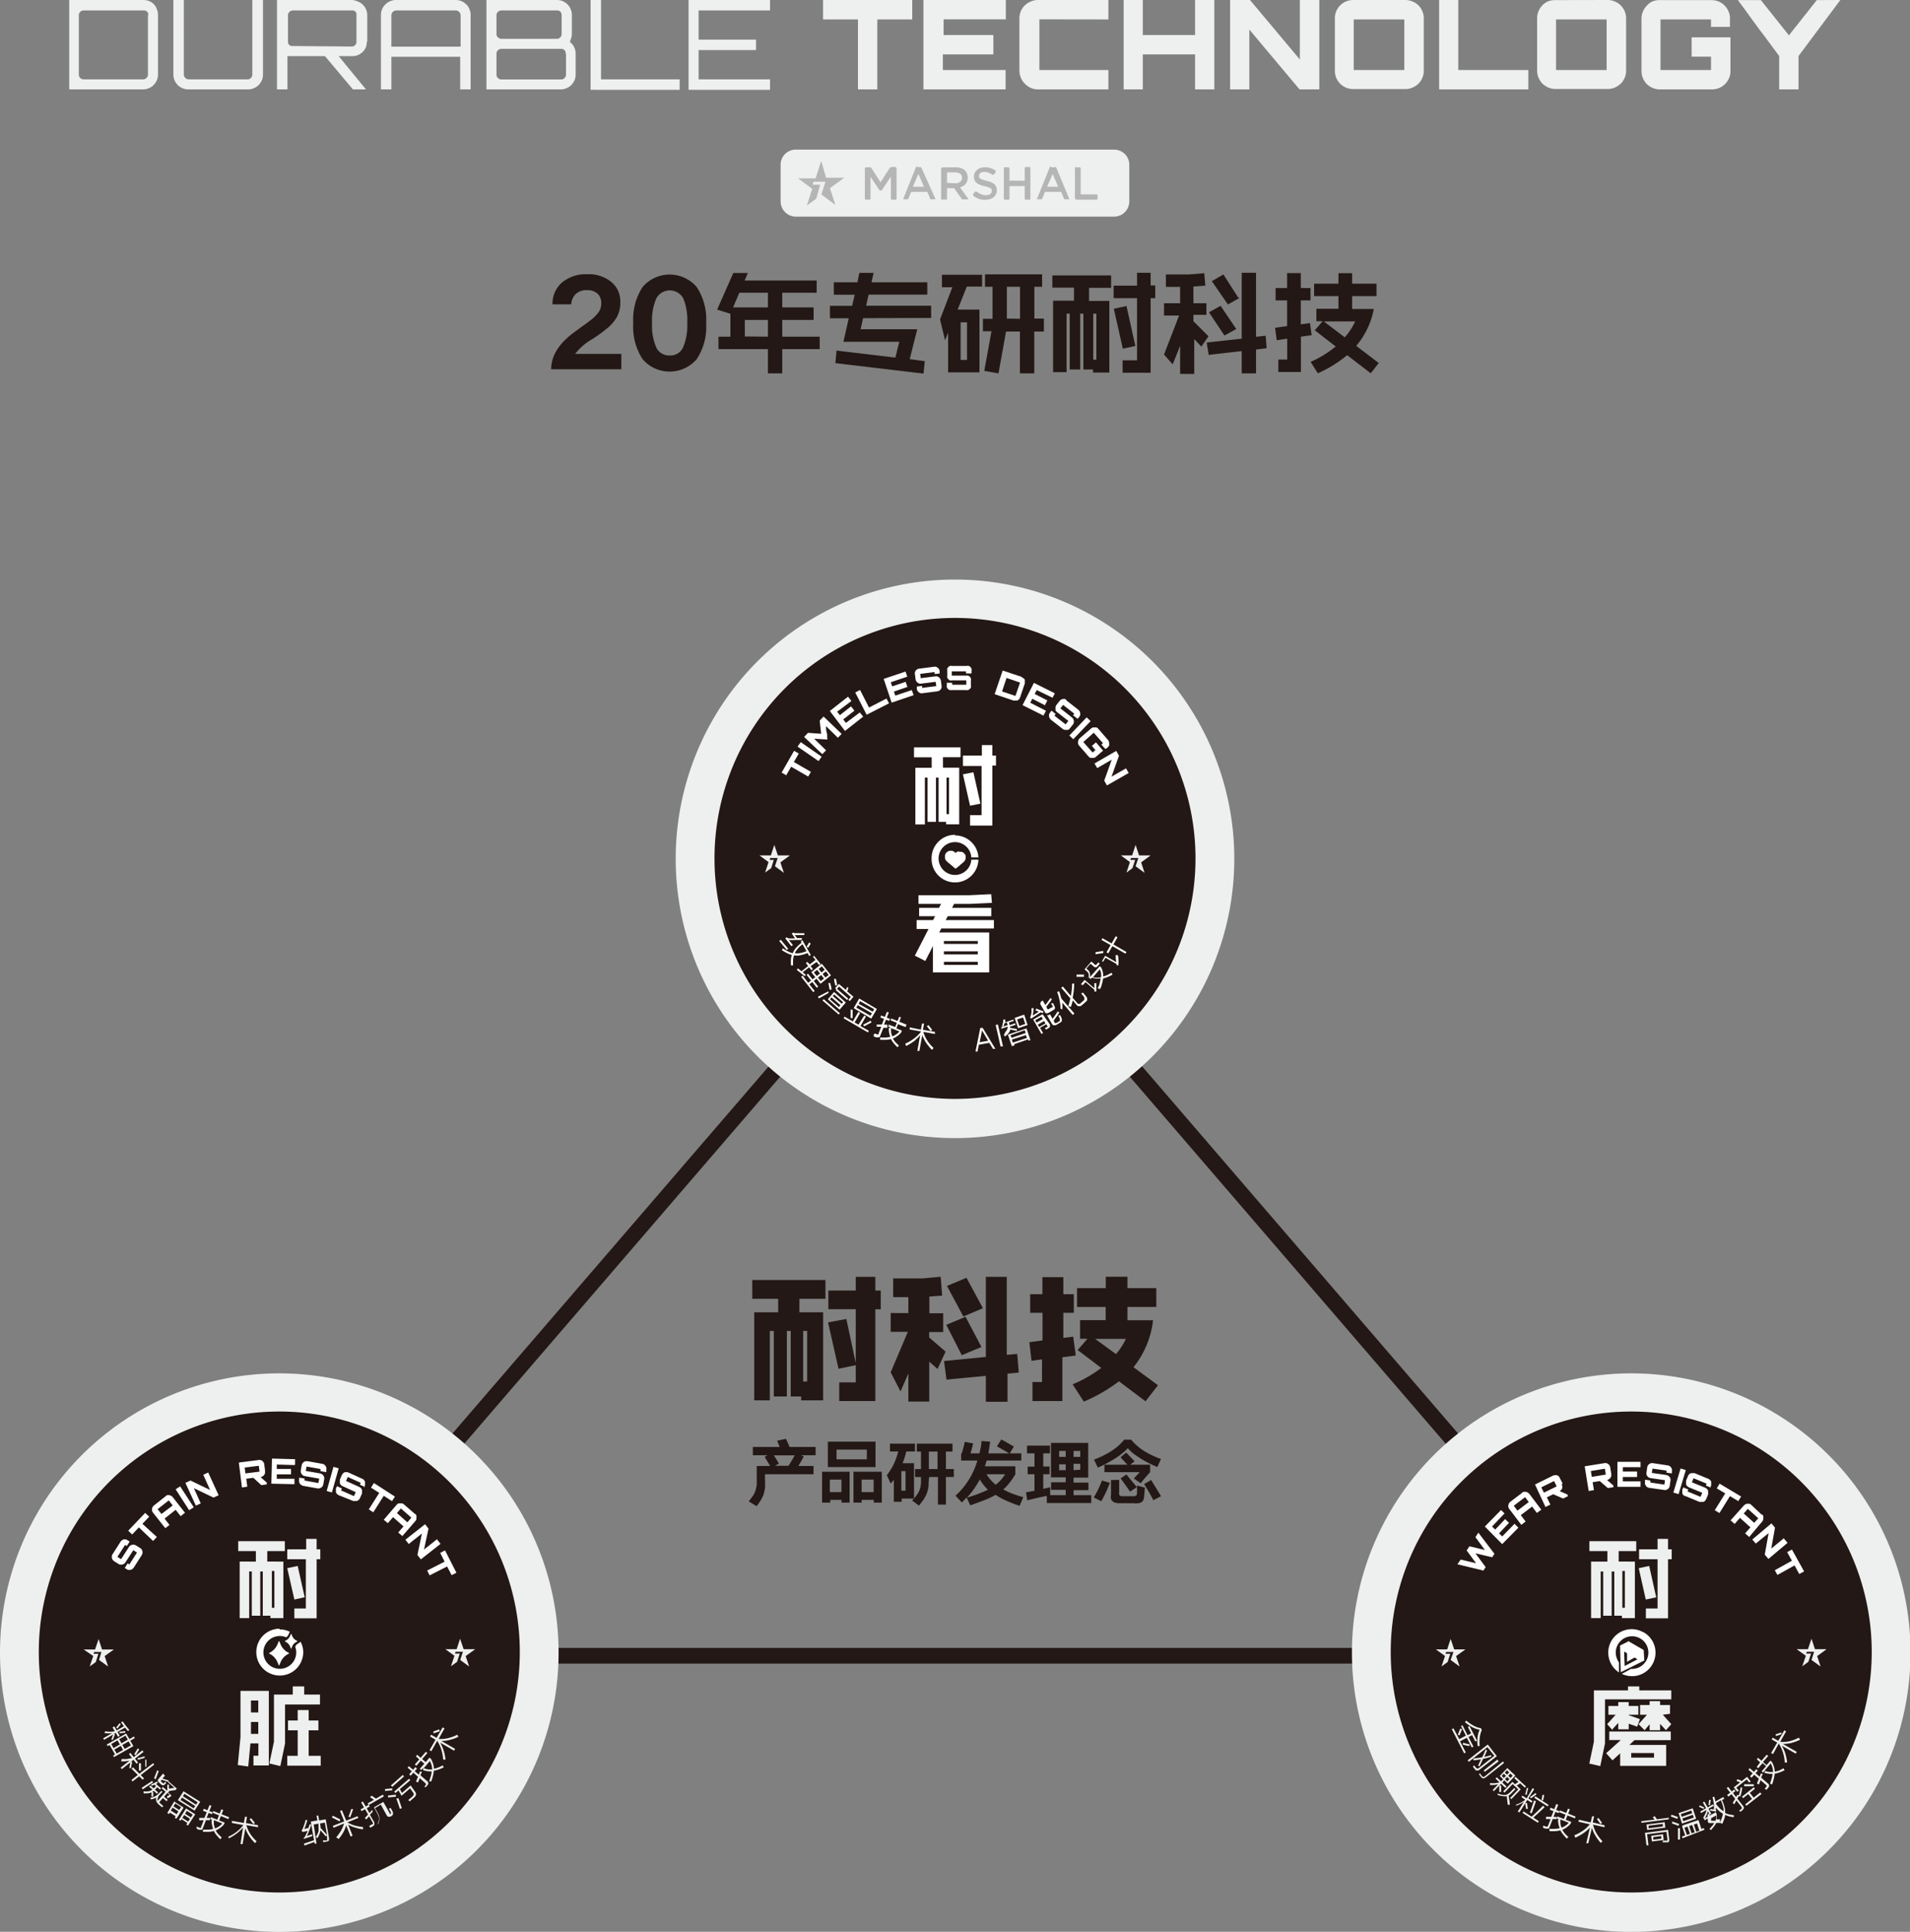<svg xmlns="http://www.w3.org/2000/svg" viewBox="0 0 182.66 184.76"><rect x="0" y="0" width="182.66" height="184.76" fill="#808080" stroke="none"/><defs><style>.cls-1,.cls-5{fill:#eeefef;}.cls-1,.cls-3,.cls-6,.cls-8{fill-rule:evenodd;}.cls-2,.cls-3{fill:#b5b5b6;}.cls-4,.cls-6{fill:#231815;}.cls-7{fill:#fff;}.cls-8{fill:#efefef;}</style></defs><g id="图层_2" data-name="图层 2"><g id="图层_1-2" data-name="图层 1"><path class="cls-1" d="M76.1,14.31h30.45A1.45,1.45,0,0,1,108,15.76v3.5a1.46,1.46,0,0,1-1.45,1.46H76.1a1.47,1.47,0,0,1-1.45-1.46v-3.5a1.45,1.45,0,0,1,1.45-1.45Z"/><path class="cls-2" d="M80.73,17l-1.36,1,.52,1.6s0,0,0,0l-1.34-1a0,0,0,0,1,0,0l.39-1.22s0,0,0,0H77.8l-.09.28h.73a0,0,0,0,1,0,0L78.06,19s0,0,0,0l-.9.66s0,0,0,0l.52-1.6-1.36-1s0,0,0,0H78l.51-1.6s.05,0,.05,0L79,17h1.68s0,0,0,0h0Z"/><path class="cls-3" d="M96.1,16h.34a.11.11,0,0,1,.1.1v1.18H98V16.07a.11.11,0,0,1,.1-.1h.34a.1.1,0,0,1,.1.1V19a.09.09,0,0,1-.1.1h-.34A.1.1,0,0,1,98,19v-1.2H96.54V19a.1.1,0,0,1-.1.1H96.1A.1.1,0,0,1,96,19V16.07a.11.11,0,0,1,.1-.1Zm6.81,0h.34a.1.1,0,0,1,.1.1v2.49h1.52a.11.11,0,0,1,.1.1V19a.1.1,0,0,1-.1.1H103a.2.2,0,0,1-.2-.19V16.07a.11.11,0,0,1,.1-.1Zm-1.71,1.86-.53-1.23-.53,1.23Zm-6.94,1.26a1.91,1.91,0,0,1-.68-.12,1.87,1.87,0,0,1-.48-.26.17.17,0,0,1,0-.23l.13-.15a.16.16,0,0,1,.21,0,2.49,2.49,0,0,0,.34.2,1.24,1.24,0,0,0,.52.11.68.68,0,0,0,.4-.11.31.31,0,0,0,.14-.28h0a.36.36,0,0,0,0-.15.4.4,0,0,0-.11-.12.69.69,0,0,0-.21-.1,1.88,1.88,0,0,0-.35-.1,3.35,3.35,0,0,1-.44-.13,1.22,1.22,0,0,1-.32-.18.62.62,0,0,1-.2-.25.8.8,0,0,1-.07-.36h0a.86.86,0,0,1,.08-.36.74.74,0,0,1,.22-.28.88.88,0,0,1,.33-.18,1.16,1.16,0,0,1,.42-.07,1.7,1.7,0,0,1,.61.1,1.93,1.93,0,0,1,.38.19.16.16,0,0,1,0,.22l-.12.16a.15.15,0,0,1-.21,0l-.29-.15a1.25,1.25,0,0,0-.42-.08.58.58,0,0,0-.37.1.32.32,0,0,0-.13.26h0a.41.41,0,0,0,0,.16.31.31,0,0,0,.11.12.83.83,0,0,0,.23.1,2.66,2.66,0,0,0,.36.11,3.68,3.68,0,0,1,.43.13,1.15,1.15,0,0,1,.31.18,1,1,0,0,1,.19.26.81.81,0,0,1,.06.33h0a.92.92,0,0,1-.08.38.8.8,0,0,1-.22.29,1.06,1.06,0,0,1-.35.18,1.51,1.51,0,0,1-.44.06Zm-2.9-1.59a.75.75,0,0,0,.47-.14A.47.47,0,0,0,92,17h0a.47.47,0,0,0-.17-.38.8.8,0,0,0-.47-.13h-.79v1Zm-3,.33-.53-1.23-.53,1.23Zm-3.28-1.78-.87,1.35a0,0,0,0,1,0,0l-.87-1.35a.16.16,0,0,0-.14-.08h-.36a.13.13,0,0,0-.13.13V19a.1.1,0,0,0,.1.1h.34a.1.1,0,0,0,.1-.1v-2.1l.83,1.25a.17.17,0,0,0,.28,0l.84-1.26V19a.09.09,0,0,0,.1.1h.34a.1.1,0,0,0,.1-.1V16.1a.13.13,0,0,0-.13-.13h-.36a.16.16,0,0,0-.14.08Zm2.6-.1H88a.17.17,0,0,1,.13.09L89.45,19s0,.06,0,.06h-.47s0,0,0,0l-.3-.71H87.14l-.3.71s0,0,0,0h-.45a0,0,0,0,1,0-.06L87.59,16a.14.14,0,0,1,.13-.09Zm2.31.21a.2.2,0,0,1,.19-.19H91.4a1.38,1.38,0,0,1,.52.09.91.91,0,0,1,.37.22.85.85,0,0,1,.19.3,1.06,1.06,0,0,1,.07.37h0a.9.9,0,0,1-.06.34.7.7,0,0,1-.15.27.74.74,0,0,1-.23.2,1.36,1.36,0,0,1-.3.13L92.59,19a0,0,0,0,1,0,.07H92l0,0L91.25,18h-.68v1a.09.09,0,0,1-.09.09h-.36A.09.09,0,0,1,90,19v-2.8ZM100.52,16h.31A.14.14,0,0,1,101,16L102.25,19s0,.06,0,.06h-.47s0,0,0,0l-.3-.71H99.94l-.3.71a.05.05,0,0,1,0,0h-.46a0,0,0,0,1,0-.06L100.39,16a.14.14,0,0,1,.13-.09Z"/><path class="cls-4" d="M78.39,32.2H74.81V30.6h3V29.4h-3V28H78.1V26.83H71.21l.31-.72H70.13l-1.55,3.5,1.27.4V32.2H68.71v1.19h4.73v2.32h1.37V33.39h3.58V32.2ZM70.7,28h2.74V29.4H70.11L70.7,28Zm.53,4.18V30.6h2.21v1.6Zm17.82-1.77V29.24H82.83l.24-1.06h5.61V27H83.34l.21-.9H82.18L82,27H79.74v1.19h2l-.25,1.06H79.37v1.19h1.8l-.51,2.25H86l-.37,1.51L80,33.53l-.11,1.2,8.43,1,.12-1.19L87,34.35l.72-2.86H82.3l.24-1.06Zm10.79.06h-.92V27.43h.74V26.24H94.2v1.19h.72v3.06H94v1.19h.82l-.69,3.79,1.36.24.72-4h1.33v4h1.37v-4h.92V30.49Zm-9.76-3h1l-1.18,3.08.48,2,.29-.73v3.79h3v-6H91.58l.88-2.2h1.46V26.28H90.08v1.18Zm6.21,3V27.43h1.26v3.06Zm-3.81.36v3.6h-.61v-3.6Zm18-3.53h-.44V26.09h-1.3v1.23h-2.24v1.2h2.24v5.94h-1.38v1.19h2.68V28.52h.44v-1.2Zm-9.9.21h2.13v1.25h-2v6.83H102V30h.3v5.34h1V30h.31v5.34h.92v.29h1.56V28.78h-1.94V27.53h2.11V26.34h-5.62v1.19Zm8,5.58-.85-3.82-1.21.26.86,3.82,1.2-.26Zm-3.73,1.31h-.3V30h.3v4.44Zm16.28-1.11-.09-1.18-.92.1V26.09h-1.37v6.3l-3.35.37.19,1.18,3.16-.36v2.13h1.37V33.43l1-.12Zm-5.63-1.2-1.37-1.37v-.61h1.24V29h-1.24V27.4l1.14-.08-.1-1.19-1.51.12H111.5v1.19h1.36V29h-1.54v1.18h1.44l-1.44,3.73.83.94.71-1.79v2.7h1.35V32.43l.68.72.69-1Zm2.92-3.62L117,26.25l-1.11.64,1.54,2.23,1.12-.63Zm-.19,3-1.5-2.22-1.11.62,1.48,2.22,1.13-.62Zm13.59,3.22-2.12-1.61a7.58,7.58,0,0,0,1.68-3.53h-2.07V28.32h2.33V27.13h-2.33v-1H128v1h-2.33v1.19H128v1.21h-2.11v1.19h.6l-.75.87,2,1.55a10.33,10.33,0,0,1-2.4,1.47l.69,1.09a11.89,11.89,0,0,0,2.8-1.73l2.26,1.73.78-1Zm-6.38-2.61-.16-1.18-.88.12V28.73h.93V27.55h-.93V26.12h-1.31v1.43h-1.1v1.18h1.1v2.46l-1.15.16.16,1.19,1-.15v2h-.85v1.19h2.16V32.2l1-.14Zm4.16-1.34a5.89,5.89,0,0,1-1,1.52l-2-1.52Z"/><path class="cls-4" d="M52.71,35.22a3.42,3.42,0,0,1,.36-1.41,4.75,4.75,0,0,1,1-1.32,7.16,7.16,0,0,1,.73-.63l.9-.66q.65-.46,1-.75a3.46,3.46,0,0,0,.58-.64A1.44,1.44,0,0,0,57.5,29a1.19,1.19,0,0,0-.36-.92,1.44,1.44,0,0,0-1-.33,1.52,1.52,0,0,0-1.07.36,1.48,1.48,0,0,0-.44,1H52.84A2.67,2.67,0,0,1,53.77,27a3.57,3.57,0,0,1,2.42-.77A3.36,3.36,0,0,1,58.5,27a2.4,2.4,0,0,1,.82,1.93A2.74,2.74,0,0,1,59,30.31a3.89,3.89,0,0,1-.91,1.07,14.81,14.81,0,0,1-1.44,1.05A5.47,5.47,0,0,0,55,33.85v0h4.42v1.47H52.71v-.13Zm7.85-4.32a5.67,5.67,0,0,1,.9-3.46,3.41,3.41,0,0,1,5.16,0,5.6,5.6,0,0,1,.91,3.46,5.58,5.58,0,0,1-.91,3.46,3.41,3.41,0,0,1-5.16,0,5.64,5.64,0,0,1-.9-3.46Zm5.16,0a5.4,5.4,0,0,0-.38-2.37,1.47,1.47,0,0,0-2.57,0,5.25,5.25,0,0,0-.41,2.36,5.22,5.22,0,0,0,.41,2.36,1.36,1.36,0,0,0,1.29.75,1.32,1.32,0,0,0,1.26-.77,5.21,5.21,0,0,0,.4-2.34Z"/><path class="cls-5" d="M87.24,0V1.86H83.9V8.55H82.05V1.86H78.71V0Zm9,1.85h-6V3.35H95V5.2H90.17V6.7h6V8.55H88.31V0h7.88V1.86Zm3.16,0V6.7H106V8.55H99.27a1.74,1.74,0,0,1-.69-.14A2,2,0,0,1,98,8a1.76,1.76,0,0,1-.37-.56,1.74,1.74,0,0,1-.14-.69v-5a1.74,1.74,0,0,1,.14-.69A1.76,1.76,0,0,1,98,.52a1.76,1.76,0,0,1,.56-.37A1.74,1.74,0,0,1,99.27,0H106V1.86ZM116.13,0V8.55h-1.84V5.2h-5V8.55h-1.83V0h1.83V3.35h5V0Zm8.18,0h1.86V8.55h-1.89l-4.8-5.72V8.55h-1.84V0h1.9l4.77,5.69V0Zm10.1,0a1.71,1.71,0,0,1,.67.14,1.81,1.81,0,0,1,.57.37,1.76,1.76,0,0,1,.37.56,1.58,1.58,0,0,1,.14.69v5a1.58,1.58,0,0,1-.14.69,1.76,1.76,0,0,1-.37.56,2,2,0,0,1-.57.37,1.71,1.71,0,0,1-.67.14h-5a1.81,1.81,0,0,1-.69-.14,1.76,1.76,0,0,1-.93-.93,1.73,1.73,0,0,1-.13-.69v-5a1.73,1.73,0,0,1,.13-.69,1.79,1.79,0,0,1,.38-.56,1.62,1.62,0,0,1,.55-.37,1.81,1.81,0,0,1,.69-.14ZM129.46,6.7h4.84V1.86h-4.84V6.7ZM137.63,0h1.83V6.7h6.7V8.55h-8.53V0Zm16.12,0a1.72,1.72,0,0,1,.68.14,1.76,1.76,0,0,1,.56.37,1.79,1.79,0,0,1,.38.56,1.74,1.74,0,0,1,.14.69v5a1.74,1.74,0,0,1-.14.69A1.79,1.79,0,0,1,155,8a2,2,0,0,1-.56.37,1.72,1.72,0,0,1-.68.14h-5a1.74,1.74,0,0,1-.69-.14,2,2,0,0,1-.56-.37,2,2,0,0,1-.37-.56,1.74,1.74,0,0,1-.14-.69v-5a1.74,1.74,0,0,1,.14-.69,2,2,0,0,1,.37-.56A1.76,1.76,0,0,1,148,.15a1.74,1.74,0,0,1,.69-.14ZM148.81,6.7h4.84V1.86h-4.84V6.7Zm16.68-4.13h-1.86V1.86H158.8V6.7h4.83V5.42h-1.85V3.57h3.71V6.79a1.58,1.58,0,0,1-.14.69,1.76,1.76,0,0,1-.93.93,1.81,1.81,0,0,1-.69.14h-5a1.72,1.72,0,0,1-.68-.14,1.82,1.82,0,0,1-.56-.37,1.76,1.76,0,0,1-.37-.56,1.74,1.74,0,0,1-.14-.69v-5a1.74,1.74,0,0,1,.14-.69,1.76,1.76,0,0,1,.37-.56A1.66,1.66,0,0,1,158,.15a1.72,1.72,0,0,1,.68-.14h5a1.81,1.81,0,0,1,.69.14,1.62,1.62,0,0,1,.55.37,1.79,1.79,0,0,1,.38.56,1.58,1.58,0,0,1,.14.69v.8ZM176,0l-4,5.36V8.55h-1.85V5.36l-1.55-2.09c-.19-.24-.39-.51-.6-.8l-.63-.86-.61-.85c-.21-.27-.39-.52-.56-.75h2.2l2.68,3.37,1.33-1.68c.46-.58.91-1.14,1.33-1.69Z"/><path class="cls-5" d="M13.73,0a1.46,1.46,0,0,1,.55.11,1.34,1.34,0,0,1,.45.31A1.34,1.34,0,0,1,15,.88a1.46,1.46,0,0,1,.11.55V7.12a1.47,1.47,0,0,1-.11.56,1.57,1.57,0,0,1-.31.45,1.19,1.19,0,0,1-.45.3,1.3,1.3,0,0,1-.55.12H6.62V0Zm.46,1.42a.45.45,0,0,0-.14-.32A.45.45,0,0,0,13.73,1H8a.45.45,0,0,0-.33.14.44.44,0,0,0-.13.32V7.12a.44.44,0,0,0,.13.33A.45.45,0,0,0,8,7.59h5.69a.45.45,0,0,0,.32-.14.45.45,0,0,0,.14-.33V1.43ZM24.15,0h1V7.12a1.3,1.3,0,0,1-.11.56,1.54,1.54,0,0,1-.3.45,1.37,1.37,0,0,1-.45.3,1.34,1.34,0,0,1-.56.12H18a1.34,1.34,0,0,1-.56-.12,1.37,1.37,0,0,1-.45-.3,1.77,1.77,0,0,1-.3-.45,1.47,1.47,0,0,1-.11-.56V0h1V7.12a.45.45,0,0,0,.14.33.45.45,0,0,0,.32.14h5.69A.45.45,0,0,0,24,7.45a.44.44,0,0,0,.13-.33V0ZM35.07,4A1.3,1.3,0,0,1,35,4.5a1.37,1.37,0,0,1-.3.45,1.57,1.57,0,0,1-.45.31,1.47,1.47,0,0,1-.56.11h-1.3L35,8.55H33.75L31.08,5.37H27.74l-.25,0V8.55h-1V0h7.11a1.31,1.31,0,0,1,.56.12A1.38,1.38,0,0,1,35,.89a1.31,1.31,0,0,1,.12.56V4Zm-1.43.45A.44.44,0,0,0,34,4.27.44.44,0,0,0,34.09,4V1.45A.44.44,0,0,0,34,1.12.42.42,0,0,0,33.64,1H28a.45.45,0,0,0-.32.14.45.45,0,0,0-.14.33V4a.45.45,0,0,0,.14.32A.48.48,0,0,0,28,4.4ZM43.58,0a1.47,1.47,0,0,1,.56.11,1.57,1.57,0,0,1,.45.31,1.19,1.19,0,0,1,.3.45,1.3,1.3,0,0,1,.12.55V8.55h-1V5.43H37.43V8.55h-1V1.43a1.46,1.46,0,0,1,.11-.55,1.34,1.34,0,0,1,.31-.45,1.34,1.34,0,0,1,.45-.31A1.46,1.46,0,0,1,37.89,0Zm.47,4.46v-3a.45.45,0,0,0-.14-.32A.45.45,0,0,0,43.58,1H37.89a.45.45,0,0,0-.32.14.45.45,0,0,0-.14.32v3Zm10.53-.39a1.45,1.45,0,0,1,.34.47,1.29,1.29,0,0,1,.13.58v2a1.3,1.3,0,0,1-.11.56,1.54,1.54,0,0,1-.3.45,1.37,1.37,0,0,1-.45.3,1.34,1.34,0,0,1-.56.12H46.52V0h6.74a1.47,1.47,0,0,1,.56.11,1.57,1.57,0,0,1,.45.31,1.19,1.19,0,0,1,.3.45,1.3,1.3,0,0,1,.12.55V3.25a1.47,1.47,0,0,1-.16.63l0,.2ZM47.94,1a.45.45,0,0,0-.32.14.41.41,0,0,0-.14.32V3.25a.41.41,0,0,0,.14.32.45.45,0,0,0,.32.14h5.32a.42.42,0,0,0,.32-.14.44.44,0,0,0,.13-.32V1.43a.44.44,0,0,0-.13-.32A.42.42,0,0,0,53.26,1Zm6.15,4.16A.44.44,0,0,0,54,4.81a.45.45,0,0,0-.33-.14H47.94a.45.45,0,0,0-.32.14.41.41,0,0,0-.14.32v2a.42.42,0,0,0,.14.33.45.45,0,0,0,.32.14h5.69A.45.45,0,0,0,54,7.45a.44.44,0,0,0,.13-.33v-2ZM56.48,0h1V7.59H65v1H56.48V0ZM73.64,1H66.81V3.79H72.3v1H66.81V7.59h6.83v1H65.85V0h7.79V1Z"/><path class="cls-4" d="M91.33,83.55,27.59,157.61H155.06L91.33,83.55ZM25.38,157.87l66-76.62,67,77.86h-134l1.07-1.24Z"/><path class="cls-4" d="M71.6,143.59l.75.46A4.11,4.11,0,0,0,73,143a4.18,4.18,0,0,0,.16-.7,7.55,7.55,0,0,0,0-.83V141h4.64v-.79H76.35c.18-.29.35-.6.52-.91l-.26-.12H78v-.79H75.51c-.11-.27-.23-.53-.35-.78l-.84.18c.08.2.16.4.25.6H72v.79h1.4l-.27.16c.18.29.35.58.52.87H72.37v1c0,.26,0,.51,0,.77a3.15,3.15,0,0,1-.13.61,2.42,2.42,0,0,1-.19.4,5.23,5.23,0,0,1-.41.55ZM74.5,140c-.16-.28-.32-.55-.5-.81h2c-.19.35-.39.7-.6,1H74.12l.38-.22Zm4.67-2.12v2.43h4.56v-2.43Zm2.45,2.88v2.95h.78v-.26h1.16v.26h.77v-2.95Zm-3,0v2.95h.78v-.26h1.08v.26h.77v-2.95ZM80,138.64H82.9v.93H80v-.93Zm2.39,2.87h1.16v1.2H82.4v-1.2Zm-3,0h1.08v1.2H79.36v-1.2Zm5.44-.38.35.76.3-.36v2.1h.75v-.31h1.17l-.17.19.65.49c.18-.22.35-.44.51-.68a4,4,0,0,0,.23-.46,3.43,3.43,0,0,0,.18-.7q0-.45.06-.9h.84v2.64h.76v-2.64h.76v-.76h-.76v-1.67h.63v-.76H87.68v.76h.4v1.67h-.57v.76h.56a5.32,5.32,0,0,1,0,.69,2.4,2.4,0,0,1-.12.53,2.81,2.81,0,0,1-.17.35,4.49,4.49,0,0,1-.37.49v-3.38H86.32a8.11,8.11,0,0,0,.35-1.12h.83v-.75H85.11v.75h.79a6.52,6.52,0,0,1-.46,1.28,6.1,6.1,0,0,1-.64,1Zm4-.64v-1.66h.83v1.67h-.83Zm-2.64.21h.41v1.87H86.2V140.7ZM91.92,139v.69h1.55a7.23,7.23,0,0,1-2.09,3.36l.61.65.45-.48.35.75c.48-.16.95-.34,1.42-.52a8.59,8.59,0,0,0,1-.48,6.86,6.86,0,0,0,1.1.59,12.38,12.38,0,0,0,1.2.46l.35-.83a10.27,10.27,0,0,1-1.11-.36,6.48,6.48,0,0,1-.8-.38,4,4,0,0,0,.57-.6,7.08,7.08,0,0,0,.58-.85v-.76H94.19c.06-.18.11-.36.16-.55h3.32V139h-1.1l.39-.65c-.4-.23-.79-.46-1.2-.68l-.42.66,1.18.67h-2c.07-.37.12-.75.17-1.12l-.83-.06c0,.4-.11.8-.19,1.18h-.86c.1-.31.18-.63.26-.95l-.8-.15c-.06.26-.12.52-.19.76a2.83,2.83,0,0,1-.14.41Zm1.77,2.48a4.81,4.81,0,0,0,.79,1,12.4,12.4,0,0,1-2,.75,8.53,8.53,0,0,0,1.21-1.71Zm.65-.48h1.78a3.55,3.55,0,0,1-.9,1,4,4,0,0,1-.88-1Zm6.18.77v.72h1.4V143h-1.49l0-.36,0-.4-.66.16V141h.6v-.74h-.6V139h.64v-.74H98.22V139h.71v1.27h-.65V141h.65v1.58l-.81.15.12.76c.61-.15,1.24-.3,1.87-.42v.68h4.25V143h-1.69v-.48h1.42v-.72h-1.42v-.48h1.4V138h-3.56v3.29h1.41v.48Zm2.79-3v.57h-.64v-.57Zm-.64,1.84V140h.64v.56Zm-1.38-1.84h.63v.57h-.63v-.57Zm0,1.28h.63v.56h-.63V140Zm3.33-.45.37.76a10.33,10.33,0,0,0,1.58-.83,6,6,0,0,0,.73-.51,4.43,4.43,0,0,0,.55-.51,6.51,6.51,0,0,0,.54.51c.24.18.48.34.73.5a11.41,11.41,0,0,0,1.56.79l.35-.77a8.5,8.5,0,0,1-1.56-.73,5.58,5.58,0,0,1-1.3-1.12h-.65a5.46,5.46,0,0,1-1.28,1.12,9,9,0,0,1-1.62.79Zm1,.49v.71H109l-.57.6.66.46q.42-.54.9-1.05v-.72h-1.91l.42-.33c-.26-.28-.53-.56-.8-.83l-.54.45.66.71Zm.63,1.46V143a.85.85,0,0,0,0,.36.64.64,0,0,0,.18.25.76.76,0,0,0,.22.11,1.54,1.54,0,0,0,.43.05h1.33a2.59,2.59,0,0,0,.48,0,.91.91,0,0,0,.31-.12.62.62,0,0,0,.14-.18,1.53,1.53,0,0,0,.08-.37l.07-.82-.75-.2c0,.25,0,.49,0,.72a.32.32,0,0,1-.09.24.52.52,0,0,1-.3.06h-1a.36.36,0,0,1-.25-.06.19.19,0,0,1-.07-.11.32.32,0,0,1,0-.17v-1.22Zm-1.65,1.67.72.36a12.26,12.26,0,0,0,.82-1.76l-.76-.22a9.3,9.3,0,0,1-.78,1.62Zm4.82-1.28c.31.5.6,1,.88,1.54l.73-.38c-.3-.52-.61-1-.94-1.55l-.67.39Zm-2.23-.52c.3.41.59.82.88,1.24l.65-.43-1-1.21-.58.4Z"/><path class="cls-4" d="M84.23,123.43h-.52v-1.31H81.84v1.31H79.22v1.78h2.62v7H80.26V134h3.45v-8.78h.52v-1.78Zm-12.29.79h2.48v1.29H72.13v8.42h1.49v-6.64H74v6.27h1.25v-6.27h.37v6.27h1v.37h2.1v-8.42H76.45v-1.29h2.49v-1.8h-7v1.8Zm7.25,2.25,1,4.44,1.69-.35-.94-4.41-1.71.32Zm-2,5.66h-.38v-4.84h.38v4.84Zm20.24-.86-.15-1.78-1,.09v-7.46H94.28v7.66l-4,.39.24,1.78,3.76-.36v2.48h2.07v-2.69l1.12-.11Zm-7-2-1.57-1.35v-.52h1.34v-1.8H88.88V124l1.22-.09-.14-1.8-1.75.16H85.42v1.79h1.45v1.52H85.18v1.8h1.64l-1.64,3.87.94,1.83.75-1.72v2.69h2v-3.82l.79.7.78-1.68ZM94,125.12l-1.57-2.91-1.87.78,1.57,2.92,1.87-.79Zm-.14,3.71-1.52-2.89-1.84.77,1.48,2.9,1.88-.78Zm16.9,3.67-2.36-1.74a8.7,8.7,0,0,0,1.87-4.49h-2.45V125h2.76v-1.8h-2.76v-1.09h-2.07v1.09H103V125h2.74v1.26h-2.45v1.78H104l-.94,1.08,2.26,1.71a12.39,12.39,0,0,1-2.74,1.57l1.07,1.65a15.25,15.25,0,0,0,3.36-1.94l2.54,1.91,1.19-1.53Zm-7.88-2.88-.25-1.78-.94.12v-2.4h1v-1.78h-1v-1.63h-2v1.63H98.52v1.78H99.7v2.64l-1.26.17.21,1.78,1-.14v2.17h-.91V134h2.86v-4.19l1.19-.15Zm4.79-1.57a6.49,6.49,0,0,1-.94,1.46l-2-1.46Z"/><path class="cls-1" d="M26.71,131.35A26.71,26.71,0,1,1,0,158.06a26.7,26.7,0,0,1,26.71-26.71Z"/><path class="cls-6" d="M26.71,135a23,23,0,1,1-23,23,23,23,0,0,1,23-23Z"/><path class="cls-7" d="M12.41,147.42l-.28.44-.17-.1-.73,1.14.35.22.75-1.16a.44.44,0,0,1,.13-.14.71.71,0,0,1,.18-.08.41.41,0,0,1,.19,0,.45.45,0,0,1,.18.07l.4.25a.62.62,0,0,1,.14.14.36.36,0,0,1,.07.17.41.41,0,0,1,0,.19.48.48,0,0,1-.07.18l-.76,1.19a.62.62,0,0,1-.14.14.53.53,0,0,1-.17.08H12.3a.36.36,0,0,1-.18-.07l-.19-.12.28-.44.16.11.73-1.14-.35-.23L12,149.42a.47.47,0,0,1-.14.14.38.38,0,0,1-.17.08.61.61,0,0,1-.19,0,.36.36,0,0,1-.18-.07l-.4-.25a.47.47,0,0,1-.14-.14.53.53,0,0,1-.08-.17.61.61,0,0,1,0-.19.4.4,0,0,1,.07-.18l.76-1.19a.47.47,0,0,1,.14-.14.53.53,0,0,1,.17-.08H12a.45.45,0,0,1,.18.07l.19.12Zm1.48-2.72.38.36-.65.68L15,147l-.36.38-1.36-1.3-.64.68-.38-.36,1.65-1.73Zm1.95-1.62A.61.61,0,0,1,16,143a.55.55,0,0,1,.18,0,.48.48,0,0,1,.18.06.48.48,0,0,1,.16.13l1.17,1.49-.41.33-.48-.61-1.06.84.47.61-.4.31-1.18-1.49a.61.61,0,0,1-.09-.18.55.55,0,0,1,0-.18.48.48,0,0,1,.06-.18.37.37,0,0,1,.13-.15l1.1-.87Zm.66.88-.36-.46-1.07.84.37.46L16.5,144Zm.3-1.52.43-.28,1.3,2-.44.28-1.29-2Zm2.64-1.39.47-.22,1,2.18-.49.22-1.88-.9.66,1.46-.47.21-1-2.18.49-.22,1.87.9-.65-1.45Zm5.9-.34a.67.67,0,0,1,0,.2.56.56,0,0,1-.09.17.53.53,0,0,1-.14.12.42.42,0,0,1-.19.06h0l.29.27.3.27,0,.17-.52.07-.76-.7-.68.09s0,0,0,0h0l.1.76-.51.07-.3-2.38,1.88-.24a.68.68,0,0,1,.2,0,.4.4,0,0,1,.16.08.47.47,0,0,1,.13.15.35.35,0,0,1,.06.18l.08.61Zm-1.87.21,1.35-.17-.07-.56-1.35.17.07.56Zm4.69-.8-1.69-.05v.42l1.36,0v.52l-1.36,0v.42l1.69,0,0,.52-2.21-.05.06-2.4,2.21.06v.52Zm3,.67-.51-.09,0-.2-1.33-.24-.08.42,1.37.24a.45.45,0,0,1,.18.07.53.53,0,0,1,.13.13.38.38,0,0,1,.08.17.34.34,0,0,1,0,.2l-.08.47a.67.67,0,0,1-.07.18.53.53,0,0,1-.13.13.58.58,0,0,1-.18.08.6.6,0,0,1-.19,0L29,142.11a.49.49,0,0,1-.18-.08.44.44,0,0,1-.14-.13.51.51,0,0,1-.07-.17.44.44,0,0,1,0-.2l0-.21.51.09,0,.19,1.33.24.08-.42-1.36-.24a.44.44,0,0,1-.19-.07.54.54,0,0,1-.21-.3.67.67,0,0,1,0-.2l.08-.46a.62.62,0,0,1,.07-.19.53.53,0,0,1,.13-.13.58.58,0,0,1,.18-.08h.19l1.39.25a.36.36,0,0,1,.18.07.44.44,0,0,1,.14.13.53.53,0,0,1,.08.17.67.67,0,0,1,0,.2l0,.22Zm.73-.5.5.14-.65,2.31-.5-.14.65-2.31Zm3,1.92-.47-.21.08-.18-1.24-.56-.17.38,1.26.57a.5.5,0,0,1,.16.11.47.47,0,0,1,.1.16.32.32,0,0,1,0,.19.41.41,0,0,1,0,.19l-.19.43a.4.4,0,0,1-.12.16.39.39,0,0,1-.16.1.58.58,0,0,1-.19,0,.46.46,0,0,1-.19,0L32.39,143a.48.48,0,0,1-.16-.12.44.44,0,0,1-.1-.16.52.52,0,0,1,0-.18.58.58,0,0,1,0-.19l.1-.21.47.22-.09.18,1.24.55.17-.38-1.25-.57a.31.31,0,0,1-.16-.11.39.39,0,0,1-.1-.16.31.31,0,0,1,0-.19.46.46,0,0,1,0-.19l.19-.43a.61.61,0,0,1,.12-.16.54.54,0,0,1,.16-.1l.18,0a.49.49,0,0,1,.2.05l1.28.58a.42.42,0,0,1,.16.11.54.54,0,0,1,.1.16.58.58,0,0,1,0,.19.65.65,0,0,1,0,.19l-.1.2Zm2.88.92-.28.44-.79-.51-1,1.58-.43-.28,1-1.58-.79-.5.28-.44,2,1.29Zm1.93,1.65a.61.61,0,0,1,.12.16.35.35,0,0,1,0,.18.55.55,0,0,1,0,.18.46.46,0,0,1-.1.18l-1.24,1.43-.4-.34.51-.58-1-.89-.5.58-.39-.33,1.24-1.44a.61.61,0,0,1,.16-.12.41.41,0,0,1,.18,0,.43.43,0,0,1,.19,0,.5.5,0,0,1,.17.1l1.06.92Zm-.74.82.38-.45-1-.88-.38.44,1,.89Zm2.85,1.65.32.41-1.88,1.48-.33-.42.43-2.05-1.26,1-.32-.41,1.88-1.48.33.42-.43,2,1.26-1Zm1.84,3.17-.46.23-.43-.83-1.67.85-.24-.46,1.67-.85-.42-.84.46-.24,1.09,2.14Z"/><path class="cls-5" d="M30.63,148.18h-.35v-1h-1v1H27.47v.95h1.78v4.71h-1.1v.94h2.13v-5.65h.35v-.95Zm-7.85.17h1.69v1H22.92v5.41h.91v-4.46h.25v4.23h.81v-4.23h.24v4.23h.73v.23H27.1v-5.41H25.56v-1h1.68v-.95H22.78v.95Zm6.36,4.42-.67-3-1,.21.68,3,.95-.21Zm-2.95,1H26v-3.52h.24v3.52Zm4.41,9.25v-.95H29.09v-.78H28v.78h-1.8v4.5l-.44,2.09,1.05.25.45-2.16v-3.73ZM23,161.72v4.41l-.26,2.68,1,.14.21-2.21h.76v1.18h-.47v.93h1.47v-7.13Zm1.7,2.06H24v-1.14h.7v1.14Zm4.82,4.15v-2.44h.93v-.94h-.93v-1H28.47v1h-.93v.94h.93v2.44h-1v.94h3.2v-.94Zm-4.82-2.1H24v-1.14h.7v1.14Z"/><path class="cls-5" d="M12.07,165.79l-1.86,1.06.09.15.18-.11.52.91-.18.11.08.14L12.76,167l-.3-.52.43-.25-.08-.15-.43.25-.31-.52Zm-1.14-.67-.17.09.22.37a2.58,2.58,0,0,1-.92,0l-.07.17a2.68,2.68,0,0,0,.75,0l-.87.5.08.15.87-.51-.18.5.16,0,.2-.53-.14,0,.22-.12.21.37.16-.1-.21-.37.72-.41.27.34.14-.11a10.19,10.19,0,0,1-.64-.83l-.15.1.27.37-.69.4-.23-.4Zm.62,1.86.22.39-.61.34-.22-.38.61-.35Zm-.31-.53.22.39-.6.35-.22-.39.6-.35Zm1.28.48-.59.34-.23-.38.6-.34.22.38ZM12,166l.22.38-.6.35-.22-.39L12,166Zm-.57-.38,0,.15a5.14,5.14,0,0,0,.55-.06l0-.15a5,5,0,0,1-.54.06Zm0-.81c-.1.14-.21.28-.32.41l.12.11.32-.42-.12-.1Zm.21,3.46-.06.18a2.51,2.51,0,0,0,.82-.07l-.86.68.11.14.8-.63c0,.18-.06.36-.09.53l.18,0c0-.19.07-.39.1-.59h-.13l.25-.2.3.37.14-.11-.29-.37.82-.65-.12-.14-.82.64-.32-.4-.14.11.3.38-.45.09a3.25,3.25,0,0,1-.54,0Zm3,.37-1.31,1-.61-.61-.14.13.6.6-.61.48.11.14.63-.49.33.32.14-.12-.32-.32,1.29-1-.11-.14Zm-1.35,0c0,.24,0,.47,0,.7h.19c0-.23,0-.47,0-.7Zm.6-.34c0,.22,0,.45,0,.67H14c0-.23,0-.45,0-.67Zm-.72-.15,0,.16.66-.18,0-.16c-.22.07-.43.13-.65.18Zm0-.93-.33.55.14.1.34-.56-.15-.09Zm3,3.1-.11.13.62.54-.52.08c0-.13,0-.25,0-.38H16c0,.19,0,.39,0,.59l-.43-.37-.11.13.38.32-.76.88a.45.45,0,0,1,0-.23.84.84,0,0,1,.13-.29l.33-.35-.11-.1a2.94,2.94,0,0,1-.3.31l-.19.16a1,1,0,0,1-.25.12,1.57,1.57,0,0,1-.31.08l.06.16a1.82,1.82,0,0,0,.51-.18.56.56,0,0,0,0,.34.56.56,0,0,0,.09.17,1.29,1.29,0,0,0,.16.17l.29.25.14-.1-.3-.27-.11-.1.36-.41.35.3.11-.13-.35-.3.32-.37.23.2-.26.13L16,172l.29-.15.11-.13-.36-.31h.1v-.11l.65-.1.12-.14-.77-.67Zm-2.44,1,0,.19a1.88,1.88,0,0,0,.41,0,1.06,1.06,0,0,0,.35-.09l0,.4.16,0,0-.42h-.12a.66.66,0,0,0,.17-.12l.31.27.11-.12-.3-.26.22-.24.26.23.1-.12-.48-.42.17-.1-.09-.13a2.81,2.81,0,0,1-.55.27l.06.14.26-.11.15.13-.22.23h0l-.33-.29-.11.12.32.28a.87.87,0,0,1-.37.16,1.35,1.35,0,0,1-.49,0Zm1.88-1.71-.43.5a.76.76,0,0,0-.08.11.25.25,0,0,0,0,.07.29.29,0,0,0,0,.09l.08.08.23.2.1.08a.14.14,0,0,0,.09,0,.11.11,0,0,0,.07,0l.09-.07.14-.14-.09-.12-.12.12-.06.05,0,0h0s-.05,0-.06-.05l-.16-.14-.05,0s0,0,0,0a.41.41,0,0,1,.05-.09l.08-.08a3.4,3.4,0,0,0,.34.12l.27.08,0-.15a5.18,5.18,0,0,1-.56-.17l.24-.28-.13-.12Zm-1,.85,0-.06-.06-.07-1,.66.1.15,1-.68Zm.42-1.14-.3.77.16.07c.1-.26.2-.52.29-.78l-.15-.06Zm2.52,2-.54.85,1.6,1,.54-.85-1.6-1Zm-.86.93L16,173.39l.16.11.09-.14.55.35-.09.14.16.1.69-1.07-.87-.56Zm1.1.71-.68,1.08.15.1.1-.15.56.36-.1.15.16.1.69-1.08-.88-.56Zm-.15-1.4,1.26.81-.15.23-1.26-.81.15-.23Zm-.38.59.15-.23,1.26.81-.15.22-1.26-.8Zm.35,1.44.56.36-.17.27-.56-.35.17-.28Zm-1.1-.71.55.36-.17.27-.56-.35.18-.28Zm1.36.31.56.36-.18.27-.55-.35.17-.28Zm-1.11-.71.56.36-.18.27-.55-.35.17-.28Zm3.47,1.6a2.2,2.2,0,0,0,.16.84,2.93,2.93,0,0,1-.41.07l-.57,0,0,.21.61,0a3.58,3.58,0,0,0,.43-.08,1.69,1.69,0,0,0,.23.36c.12.15.25.29.38.43l.15-.17a4.17,4.17,0,0,1-.37-.36,2.2,2.2,0,0,1-.21-.32,1.47,1.47,0,0,0,.39-.21,2,2,0,0,0,.4-.36l.07-.17-.53-.21.16-.42.72.29.07-.18-.72-.28.16-.4-.18-.08-.16.41-.61-.24-.06.17.6.24-.16.42-.61-.24-.06.17.25.1-.16,0Zm-1.43.6,0,.2L19,175l.15,0a.22.22,0,0,0,.11,0l.06,0a.83.83,0,0,0,.07-.13l.31-.79h.38v-.21h-.32l.19-.48.31.12.07-.18-.31-.12.2-.5-.18-.07-.2.49-.35-.14-.08.19.36.14-.22.55-.5,0v.22h.43l-.25.65,0,.07,0,0a.06.06,0,0,1-.06,0l-.08,0-.2-.08Zm1.63-.61.83.33a1.64,1.64,0,0,1-.69.47,1.89,1.89,0,0,1-.11-.36,3.15,3.15,0,0,1,0-.44Zm1.37,1.54.09.21a5.1,5.1,0,0,0,.8-.5,3.93,3.93,0,0,0,.55-.53L23,176.37l.2,0,.26-1.5a3.68,3.68,0,0,0,.34.69,4.52,4.52,0,0,0,.59.72l.15-.18a3.84,3.84,0,0,1-.59-.68,3.34,3.34,0,0,1-.39-.86l1.11.2,0-.2-1.15-.2.1-.6-.19,0-.11.59-1.14-.2,0,.2,1.09.2a3.54,3.54,0,0,1-.67.67,4.32,4.32,0,0,1-.78.46ZM23.87,174c.12.15.25.3.36.46l.15-.11c-.12-.16-.24-.31-.37-.46l-.14.11Zm6.33,1.71.16.09a2.22,2.22,0,0,0,.2-.41,1.31,1.31,0,0,0,.09-.34l.52.59.11-.1,0,.28a.49.49,0,0,1,0,.12.11.11,0,0,1,0,.08.09.09,0,0,1-.05,0l-.11,0-.25,0,.07.17.26-.05a.55.55,0,0,0,.17-.05.16.16,0,0,0,.09-.07.16.16,0,0,0,0-.09.5.5,0,0,0,0-.17l-.31-1.76-.63.11-.08-.46-.17,0,.08.46-.63.11.37,2.11.18,0L30,174.5l.46-.08h0c0,.13,0,.26,0,.39a1.66,1.66,0,0,1,0,.32.9.9,0,0,1-.08.23,2.21,2.21,0,0,1-.18.34Zm-1.2,0,.07.17.15-.06.64-.21,0-.18-.51.17a10.06,10.06,0,0,0,.42-1.08l-.15-.05a3,3,0,0,1-.13.36l-.39.1a2.67,2.67,0,0,0,.14-.36,4.74,4.74,0,0,0,.15-.5l-.17,0a3.47,3.47,0,0,1-.13.46c-.05.14-.1.28-.16.41a.18.18,0,0,1-.09.1l.07.16.12,0,.39-.09a5.52,5.52,0,0,1-.26.55.3.3,0,0,1-.12.13Zm2.06-1.4.22,1.2c-.21-.23-.41-.46-.62-.68a3.15,3.15,0,0,0-.05-.43h0l.45-.08Zm-1,1.86,0-.1,0-.08-1,.34.06.18.95-.34Zm2.15-.42.17.14a4.37,4.37,0,0,0,.44-.62,3.48,3.48,0,0,0,.29-.69l.42,1.07.19-.08-.42-1.06a2.8,2.8,0,0,0,.69.29,3.66,3.66,0,0,0,.73.16l0-.22a4.41,4.41,0,0,1-.88-.17,3.11,3.11,0,0,1-.62-.28l1.05-.42-.07-.17-1.09.43-.41-1-.18.07.4,1-1.09.43.07.18,1-.41a3,3,0,0,1-.3.71,4.21,4.21,0,0,1-.47.64Zm1.1-2,.18.06c.1-.26.2-.52.28-.79l-.18,0c-.08.26-.18.52-.28.78Zm-1.57.08c.25.11.49.24.73.37l.08-.18q-.36-.19-.72-.36l-.09.17Zm4.24.6.2,0a2.11,2.11,0,0,0,.09-.36,1.4,1.4,0,0,0,0-.29,1.55,1.55,0,0,0-.07-.23c-.06-.13-.13-.26-.2-.38l-.14-.24.56-.33.55,1,.06.09a.24.24,0,0,0,.09.06.17.17,0,0,0,.1,0,.3.3,0,0,0,.11,0l.09-.05.1-.08a.15.15,0,0,0,.06-.09v-.08a.69.69,0,0,0,0-.13l-.21-.4-.18.06.2.37,0,.08a.11.11,0,0,1,0,0,.09.09,0,0,1-.06.06l0,0-.06,0h0s0,0,0,0l0-.07-.61-1.08-.9.52.2.35c.07.13.14.25.2.38a1.72,1.72,0,0,1,.07.21.61.61,0,0,1,0,.27,2,2,0,0,1-.09.33Zm-.68.23.13.14.2-.12.11-.08a.18.18,0,0,0,.06-.09.2.2,0,0,0,0-.11l0-.1-.42-.73.26-.3,0-.08-.06-.08a3.47,3.47,0,0,1-.25.29l-.26-.46.29-.17-.1-.16-.28.17-.28-.48-.16.09.27.48-.33.19.1.16.33-.19.29.51a3.26,3.26,0,0,1-.31.33l.13.15.28-.31.36.63a.11.11,0,0,1,0,.08,0,0,0,0,1,0,0,.13.13,0,0,1,0,.05l-.06,0-.21.12Zm-.14-2.18.09.16,1.46-.83-.1-.17-.65.38c-.14-.09-.28-.18-.41-.28l-.16.14.37.26-.6.34Zm3.23-.72.83-.72.28.39a.31.31,0,0,1,.06.13.17.17,0,0,1,0,.1.35.35,0,0,1-.05.08l-.11.12-.36.3.15.12.37-.32a1.21,1.21,0,0,0,.16-.16l.06-.12a.43.43,0,0,0,0-.16.56.56,0,0,0-.09-.17l-.42-.59-.83.72-.2-.37,1-.85-.12-.14-1.42,1.23.12.14.29-.25.3.52Zm-1-1,.12.14,1.13-1-.12-.14-1.13,1Zm.72,1.22L38,172l-.1,0c.12.34.23.68.34,1l.19-.06c-.12-.35-.23-.69-.34-1Zm-1-.07.75-.07,0-.19-.75.08,0,.18Zm-.29-.62.69-.06,0-.19-.69.07,0,.18Zm3.62-2a2.18,2.18,0,0,0,.84.13,2,2,0,0,1-.07.41c-.05.18-.11.36-.17.54l.21,0a5.72,5.72,0,0,0,.17-.59,3,3,0,0,0,.07-.43,2.13,2.13,0,0,0,.42-.1,3.49,3.49,0,0,0,.53-.22l-.11-.19a2.77,2.77,0,0,1-.46.22,1.7,1.7,0,0,1-.37.1,2,2,0,0,0-.07-.43,2.21,2.21,0,0,0-.21-.5l-.14-.13-.37.43-.34-.29.5-.58-.14-.12-.5.58-.33-.29-.13.15.33.29-.43.49.15.12.42-.49.34.29-.43.49.14.12.18-.21,0,.16Zm.09,1.55.17.1.16-.17.09-.13a.2.2,0,0,0,0-.11.14.14,0,0,0,0-.07.36.36,0,0,0-.1-.11l-.64-.56.14-.35-.1,0-.1,0c0,.1-.07.2-.1.29l-.39-.33.22-.25-.16-.14-.21.25-.41-.34-.12.14.4.35-.25.29.15.13.25-.29.44.39c-.06.15-.12.31-.19.46l.2.09.16-.41.52.46.06.06,0,0a.14.14,0,0,1,0,.06l0,.07-.14.16Zm0-1.73.58-.68a1.75,1.75,0,0,1,.22.8,1.61,1.61,0,0,1-.38,0,2.88,2.88,0,0,1-.42-.11Zm1.85-.82.23,0a4.87,4.87,0,0,0-.2-.92,3.93,3.93,0,0,0-.31-.7l1.33.77.09-.18-1.32-.76a2.77,2.77,0,0,0,.76-.08,4.6,4.6,0,0,0,.88-.31l-.11-.2a3.8,3.8,0,0,1-.85.32,2.93,2.93,0,0,1-.93.08l.56-1-.18-.1-.58,1-.52-.3-.1.17.52.31-.57,1,.17.1.56-1a3.54,3.54,0,0,1,.4.86,4.47,4.47,0,0,1,.17.9Zm-.88-2.52.56-.19-.06-.18-.55.2,0,.17Z"/><path class="cls-8" d="M10.89,157.76l-.88.63.33,1s0,0,0,0l-.87-.63v0L9.7,158H9l-.05.17s0,0,0,0h.46s0,0,0,0l-.25.79,0,0-.58.42s0,0,0,0l.34-1L8,157.76a0,0,0,0,1,0,0H9.09l.34-1a0,0,0,0,1,0,0l.33,1h1.09s0,0,0,0h0Z"/><path class="cls-8" d="M45.41,157.76l-.88.63.34,1s0,0,0,0l-.86-.63s0,0,0,0l.26-.78h-.7l-.06.17h.46a0,0,0,0,1,0,0l-.26.79,0,0-.58.42s0,0,0,0l.33-1-.87-.63s0,0,0,0h1.08l.33-1s0,0,0,0l.34,1H45.4s0,0,0,0h0Z"/><path class="cls-7" d="M26.66,159.27l-.12-.29a1.59,1.59,0,0,0-.57-.7l-.26-.16s0,0,0,0,0,0,0,0l.26-.16a1.59,1.59,0,0,0,.57-.7l.12-.29a.05.05,0,0,1,.05,0,.05.05,0,0,1,0,0l.12.29a1.59,1.59,0,0,0,.57.7l.27.16a.05.05,0,0,1,0,0l0,0-.27.16a1.59,1.59,0,0,0-.57.7l-.12.29a.05.05,0,0,1,0,0,.05.05,0,0,1-.05,0Z"/><path class="cls-7" d="M26.71,155.84a2.23,2.23,0,0,1,1,.22s0,0,0,0l-.1.23h0a.81.81,0,0,1-.1.18.75.75,0,0,1-.14.12h0a1.58,1.58,0,0,0-.61-.12,1.56,1.56,0,0,0-1.11.46,1.57,1.57,0,0,0,0,2.22,1.56,1.56,0,0,0,1.11.46,1.6,1.6,0,0,0,1.11-.46,1.58,1.58,0,0,0,.46-1.11,1.68,1.68,0,0,0-.1-.55,1.19,1.19,0,0,1,.09-.15.53.53,0,0,1,.14-.12l.2-.13a.3.3,0,0,0,.08-.08h0a2.14,2.14,0,0,1,.26,1,2.24,2.24,0,0,1-2.24,2.24,2.27,2.27,0,0,1-1.59-.65,2.25,2.25,0,0,1,0-3.18,2.27,2.27,0,0,1,1.59-.65Z"/><path class="cls-7" d="M27.84,157.71l-.1-.23a.77.77,0,0,0-.32-.39l-.2-.12a0,0,0,0,1,0,0v0l.2-.12a.82.82,0,0,0,.32-.39l.1-.23a0,0,0,0,1,0,0s0,0,0,0l.1.23a.82.82,0,0,0,.32.39l.2.12v0a0,0,0,0,1,0,0l-.2.12a.77.77,0,0,0-.32.39l-.1.23s0,0,0,0l0,0Z"/><path class="cls-1" d="M91.33,55.43A26.71,26.71,0,1,1,64.62,82.14,26.7,26.7,0,0,1,91.33,55.43Z"/><path class="cls-6" d="M91.33,59.1a23,23,0,1,1-23,23,23,23,0,0,1,23-23Z"/><path class="cls-7" d="M95.25,72.26H94.9v-1h-1v1H92.09v1h1.78v4.7h-1.1v1H94.9V73.22h.35v-1Zm-7.84.17H89.1v1H87.54v5.42h.91V74.37h.25V78.6h.81V74.37h.25V78.6h.72v.24h1.25V73.42H90.18v-1h1.68v-.94H87.41v.94Zm6.35,4.43-.67-3-1,.2.68,3,1-.2Zm-3,1h-.24V74.37h.24v3.52ZM95.05,88.8V88H90.44l.2-.37H94.8v-.8H91.05l.19-.38h1.48l2.14-.1-.07-.83-2.07.1H87.84v.83H90l-.2.38H87.9v.8h1.53l-.2.37H87.66v.85H88.8l-1.31,2.55,1,.51.73-1.43V93H94.6V89.18H89.82l.2-.38ZM93.51,90v.28H90.27V90Zm-3.24,1.28v-.29h3.24v.29Zm0,1v-.29h3.24v.29Z"/><path class="cls-7" d="M74.87,90.69l-.09.19a5.54,5.54,0,0,0,.53.3,2.6,2.6,0,0,0,.42.15,1.57,1.57,0,0,0-.09.43,5.42,5.42,0,0,0,0,.57h.21a3.39,3.39,0,0,1,0-.55,1.86,1.86,0,0,1,.08-.41,1.76,1.76,0,0,0,.56,0l.35-.08.39-.14.15.28.16-.09-.8-1.41-.16.1.08.13a4,4,0,0,0-.56.52,1.86,1.86,0,0,0-.29.49,1.92,1.92,0,0,1-.42-.16,5.24,5.24,0,0,1-.51-.3Zm.37-1.06-.14.13a.69.69,0,0,1,.11.13l.47.6.15-.1-.39-.49a5.27,5.27,0,0,0,.56,0c.23,0,.45,0,.68,0v-.18h-.46L76,89.43a3.46,3.46,0,0,0,.46,0l.46,0,0-.18a5.07,5.07,0,0,1-.55,0H76a.17.17,0,0,1-.14-.07l-.14.13.09.1.22.34a5.44,5.44,0,0,1-.58,0,.31.31,0,0,1-.19-.09ZM76,91.18a1.88,1.88,0,0,1,.27-.42,2.56,2.56,0,0,1,.48-.45l.38.66a2.94,2.94,0,0,1-.64.19,1.6,1.6,0,0,1-.49,0Zm-.75-.35.08-.06.07,0-.73-.89-.15.12c.25.29.49.57.73.87Zm2.14-.7-.25.41.15.11.24-.4-.14-.12Zm-.11,3-.14.11.43.54-.28.22-.53-.68-.14.1,1.15,1.47.14-.11-.51-.64.28-.22.43.55.14-.11-.43-.54.27-.22.38.49,1-.81-.88-1.11-1,.81.38.48-.27.21-.42-.54Zm.61-1.73-.14.11.24.3-.55.43L77.21,92l-.14.11.22.28-.64.51-.33-.28-.13.13.78.63L77,93.3l.06-.07c-.1-.08-.2-.15-.3-.24l.62-.48.22.28.14-.11-.22-.28L78.1,92l.23.3.14-.11-.59-.74Zm.33,2.1.32-.25.26.34-.31.25-.27-.34Zm-.06-.73.26.34-.31.24L77.83,93l.32-.25Zm1.09.48-.31.24-.27-.34.31-.25.27.35Zm-.65-.83.27.34-.31.25-.27-.34.31-.25Zm1.17,2.45-.6.7,1.12,1,.6-.69-1.12-1Zm.45-.76-.35.4.13.12.24-.28,1.13,1-.24.28.14.11.35-.41-.6-.51.12-.34L81,94.39c0,.1-.07.19-.1.29l-.65-.55Zm-1.45,1.45-.11.13,1.55,1.34.11-.12-1.55-1.35Zm1-.45.86.74L80.5,96l-.86-.74.15-.17Zm-.4.46.15-.18.86.75-.15.17-.86-.74Zm.67-1-.11.13,1.08.94.11-.13-1.08-.94Zm-.82.39,0-.07,0-.08-1,.52.09.16c.32-.17.63-.35.94-.53Zm0-.95.12.65.18,0c0-.21-.08-.43-.13-.64l-.17,0Zm.55-.39c0,.21.07.42.11.63l.17,0c0-.21-.07-.42-.11-.63l-.17,0Zm2.4,1.88-.53.92,1.68,1,.54-.92-1.69-1Zm-1.41,1.74-.08.15L83,98.74l.09-.15-.8-.46.52-.91-.16-.09L82.1,98l-.37-.21.53-.91-.17-.1-.53.91-.8-.46Zm1.49-1.49,1.35.77-.14.24L82.11,96l.14-.24Zm-.36.62.14-.24,1.35.78-.14.24-1.35-.78Zm-.54.19c0,.27,0,.54,0,.81l.19,0c0-.26,0-.53,0-.8ZM82.55,98l.09.16.71-.38-.09-.16c-.24.14-.47.26-.71.38Zm2.45.32a2,2,0,0,0,.15.85l-.4.06a5.72,5.72,0,0,1-.58,0l0,.22c.2,0,.41,0,.61,0a3.21,3.21,0,0,0,.43-.07,2,2,0,0,0,.23.36,3.88,3.88,0,0,0,.39.42l.14-.16c-.13-.11-.25-.24-.37-.36a2.2,2.2,0,0,1-.21-.32,1.47,1.47,0,0,0,.39-.21,2,2,0,0,0,.4-.36l.07-.18-.53-.21.16-.41.72.28L86.7,98,86,97.72l.16-.41L86,97.24l-.16.41-.61-.24-.06.17.6.24-.16.41L85,98l-.06.17.25.11Zm-1.44.61,0,.2.22.08.15,0a.2.2,0,0,0,.11,0,.15.15,0,0,0,.06,0,.37.37,0,0,0,.07-.12l.31-.79h.38V98h-.32l.19-.48.31.12.07-.19-.31-.12.2-.49-.18-.07-.2.49-.35-.14-.08.19.36.14-.22.54-.49,0,0,.21h.44l-.26.65,0,.08,0,0h-.06l-.08,0-.2-.08Zm1.63-.61.83.33a1.64,1.64,0,0,1-.69.47,2.47,2.47,0,0,1-.11-.36,3.25,3.25,0,0,1,0-.44Zm1.38,1.51.09.21a5.1,5.1,0,0,0,.8-.5A3.93,3.93,0,0,0,88,99l-.27,1.51.19,0L88.2,99a3.68,3.68,0,0,0,.34.69,4.52,4.52,0,0,0,.59.72l.15-.18a3.58,3.58,0,0,1-.59-.69,3.13,3.13,0,0,1-.39-.85l1.11.2,0-.2-1.15-.2.11-.6-.19,0-.11.59L87,98.26l0,.2,1.09.19a3,3,0,0,1-.67.67,4.15,4.15,0,0,1-.78.47Zm2.07-1.68.36.46.15-.11c-.12-.16-.24-.31-.37-.46l-.14.11Zm4.88,2.42-.23,0,.46-2.26.23,0,1.21,2-.23,0-.35-.57-1,.18-.13.65Zm.39-2-.22,1.11.81-.14-.59-1Zm1.3-.53.22-.06.49,2.1-.23,0L95.21,98Zm1.17.88.38,1.13L97,100l0-.14,1.35-.46,0,.14.19-.07-.37-1.11-1.74.58Zm.67-1.52.32.94.9-.3-.32-1-.9.31Zm-1.25.78.16,0a2.81,2.81,0,0,0,.1-.31l.25-.09c0,.09,0,.17.08.25a.08.08,0,0,1,0,0l-.63.22,0,.14.61-.2a.63.63,0,0,1-.09.33.94.94,0,0,1-.14.19A2.09,2.09,0,0,1,96,99l.13.13.21-.2.15-.17a.81.81,0,0,0,.13-.3l.63.14,0-.18-.67-.12V98.2l.55-.19-.05-.14-.53.18s0,0,0,0,0-.16-.08-.25l.46-.15,0-.14-.8.27,0-.27h-.18a2.35,2.35,0,0,1-.14.7Zm.83.83L98,98.53l.09.27-1.35.46L96.63,99Zm.14.41L98.12,99l.09.27-1.35.45-.09-.27Zm.5-1.92.57-.19.21.62-.57.2-.21-.63Zm1.53,0,.8,1.39.15-.09-.29-.5.6-.34.12.19,0,.07a0,0,0,0,1,0,0s0,0,0,0l-.06,0-.2.12.12.13.19-.11.12-.08a.24.24,0,0,0,.06-.09v-.08a.61.61,0,0,0,0-.12L99.71,97l-.91.52Zm1.32-.42.47.83.06.08a.24.24,0,0,0,.09.06.14.14,0,0,0,.11,0l.12,0,.39-.23.13-.09a.35.35,0,0,0,.05-.08.2.2,0,0,0,0-.11.65.65,0,0,0,0-.13l-.15-.32-.18.05.15.28,0,.1a.14.14,0,0,1,0,.07l0,.05-.09.06-.27.15-.08,0h-.06l0,0a.18.18,0,0,1,0-.07l-.1-.17.31-.42c.09-.11.16-.23.24-.35l-.17-.1a3.28,3.28,0,0,1-.2.31c-.09.14-.18.26-.28.39l-.24-.43-.16.09ZM99.47,96l.46.8a.44.44,0,0,0,.08.11l.07,0h.09a.26.26,0,0,0,.12-.05l.42-.24.12-.08a.21.21,0,0,0,.06-.1.19.19,0,0,0,0-.08.69.69,0,0,0-.05-.13l-.13-.28-.18,0c0,.08.08.16.13.24l0,.1v0l0,.06-.09,0-.29.17-.07,0a.06.06,0,0,1-.06,0l0,0,0-.07-.09-.16.35-.45a2.75,2.75,0,0,0,.19-.28l-.16-.1a2.9,2.9,0,0,1-.19.29c-.09.13-.19.25-.28.37l-.25-.43-.16.1Zm-.46.62.33.14-.58.37a3.43,3.43,0,0,0,.08-.71h-.19c0,.13,0,.25,0,.38a2.7,2.7,0,0,1-.08.39.23.23,0,0,1-.07.1l.13.13.13-.1.77-.5.19.08.08-.17-.7-.27-.07.15ZM99.25,98l.6-.35.13.23-.6.34L99.25,98ZM99,97.58l.6-.34.13.22-.6.34L99,97.58Zm3.22-1.34.19.07a6.52,6.52,0,0,0,.18-.63l.36.42a.55.55,0,0,0,.14.13l.1,0a.32.32,0,0,0,.14,0,.91.91,0,0,0,.16-.11l.33-.29.14-.14a.3.3,0,0,0,0-.1.2.2,0,0,0,0-.13.5.5,0,0,0-.08-.14l-.31-.39-.17.09.3.37a.41.41,0,0,1,0,.09.22.22,0,0,1,0,.08l0,.06a.76.76,0,0,1-.09.09l-.27.23a.23.23,0,0,1-.1.07.11.11,0,0,1-.08,0l-.06,0a.3.3,0,0,1-.08-.08l-.44-.5a7.76,7.76,0,0,0,.15-1.36h-.2a6.75,6.75,0,0,1-.12,1.18l-.77-.9-.15.13.87,1a5.89,5.89,0,0,1-.2.75Zm-.83.21.2.09a3.63,3.63,0,0,0,0-.65l1,1.18.16-.14-1.25-1.43a5.68,5.68,0,0,0-.22-.7l-.18.08a4.31,4.31,0,0,1,.24.85,3.53,3.53,0,0,1,.08.72Zm3.64-1.88.2,0a5.22,5.22,0,0,0,.18-.56,3.1,3.1,0,0,0,.08-.42l.4-.13a4.59,4.59,0,0,0,.5-.24l-.09-.19a2.93,2.93,0,0,1-.39.21,1.56,1.56,0,0,1-.41.15,1.69,1.69,0,0,0-.2-.87l-.13-.11-1,1.11.13.12.12-.14v0a1.6,1.6,0,0,0,.84.07,2.36,2.36,0,0,1-.1.46c0,.15-.1.31-.16.46Zm-1-1.09h.19a.94.94,0,0,0,0-.41.53.53,0,0,0-.19-.31l-.14-.13.4-.46.3.26.11.08h.07l.09,0a.47.47,0,0,0,.1-.1l.21-.24-.13-.13-.17.19a.09.09,0,0,1-.06.06.05.05,0,0,1,0,0h0l-.07,0-.37-.33-.65.75.22.19a.5.5,0,0,1,.18.27.68.68,0,0,1,0,.14,1.79,1.79,0,0,1,0,.23Zm-.62.65.13.11.27-.31.85.73,0,.06a.43.43,0,0,1,0,.11h.19v-.18c0-.21,0-.42,0-.62l-.19,0,0,.49-.93-.8-.4.46Zm1.15-.71.61-.71a1.32,1.32,0,0,1,.13.38,1.59,1.59,0,0,1,0,.38,1.63,1.63,0,0,1-.76,0Zm-1.6,0,.7,0v-.21c-.24,0-.47,0-.71,0v.19Zm2.38-3.53.87.5-.39.69.17.1.39-.69,1.25.72.1-.16-1.25-.72.39-.69-.17-.1-.39.69-.88-.5-.09.16Zm0,2,.16.09.22-.38,1,.56.07.06,0,.1.18,0a1.42,1.42,0,0,1,0-.2c0-.26,0-.51-.07-.77l-.2,0c0,.22,0,.45.07.68l-1.08-.62-.31.55Zm-.57-.63.74-.11,0-.2-.74.12,0,.19Z"/><path class="cls-8" d="M75.51,81.84l-.88.64.34,1s0,0,0,0l-.86-.63a0,0,0,0,1,0,0l.26-.79h-.71l-.05.18H74s0,0,0,0l-.25.79,0,0-.58.42s0,0,0,0l.33-1-.87-.64s0,0,0,0h1.09l.33-1s0,0,0,0l.34,1H75.5s0,0,0,0h0Z"/><path class="cls-8" d="M110,81.84l-.87.64.33,1s0,0,0,0l-.86-.63a0,0,0,0,1,0,0l.26-.79h-.7l-.06.18a0,0,0,0,0,0,0h.46a0,0,0,0,1,0,0l-.26.79a0,0,0,0,1,0,0l-.57.42s0,0,0,0l.33-1-.87-.64s0,0,0,0h1.08l.33-1a0,0,0,0,1,0,0l.33,1H110a0,0,0,0,1,0,0h0a0,0,0,0,1,0,0Z"/><path class="cls-7" d="M75.94,71.81l.45.26-.47.81,1.63.94-.26.45-1.63-.94-.47.82-.44-.26,1.19-2.08Zm.33-.4.31-.43,2,1.39-.3.42-2-1.38Zm2.12-2.49.37-.39,1.73,1.66-.36.37L79,69.45c0,.21,0,.43.07.64s0,.44.07.64l-1.28-.08L79,71.76l-.36.37L76.9,70.48l.37-.39,1.26.09-.14-1.26Zm3-1.85-1.33,1,.26.33,1.07-.84.32.41-1.07.84.26.33,1.33-1,.32.4-1.74,1.37L79.36,68l1.74-1.37.32.41Zm.4-.84.46-.24.86,1.68,1.67-.86.24.46-2.14,1.09-1.09-2.13Zm5-1.52-1.6.54.13.4,1.29-.44.17.49-1.29.44.13.39L87.2,66l.17.49-2.1.71-.76-2.27,2.09-.7.17.49Zm3.11-.3-.52.06,0-.19L88,64.45l.05.41,1.38-.17a.41.41,0,0,1,.19,0,.56.56,0,0,1,.17.09.33.33,0,0,1,.12.14.4.4,0,0,1,.07.18l.06.47a.44.44,0,0,1,0,.2.53.53,0,0,1-.08.17.44.44,0,0,1-.15.12.35.35,0,0,1-.18.06l-1.4.18a.4.4,0,0,1-.19,0,.46.46,0,0,1-.17-.09.44.44,0,0,1-.13-.14.55.55,0,0,1-.06-.18l0-.23.51-.06,0,.19,1.35-.17-.06-.41-1.37.17a.41.41,0,0,1-.19,0,.46.46,0,0,1-.17-.09.33.33,0,0,1-.12-.14.4.4,0,0,1-.07-.18l-.06-.47a.44.44,0,0,1,0-.2.38.38,0,0,1,.08-.17.53.53,0,0,1,.14-.12.42.42,0,0,1,.19-.06l1.4-.18a.41.41,0,0,1,.19,0,.56.56,0,0,1,.17.09.44.44,0,0,1,.13.14.55.55,0,0,1,.06.18l0,.23Zm3,0h-.52v-.2l-1.36,0v.41l1.39,0a.53.53,0,0,1,.18,0,.64.64,0,0,1,.16.11.54.54,0,0,1,.1.16.43.43,0,0,1,0,.19l0,.48a.43.43,0,0,1,0,.19.42.42,0,0,1-.11.15.54.54,0,0,1-.16.1.41.41,0,0,1-.19,0L91,66a.58.58,0,0,1-.19,0,.91.91,0,0,1-.16-.11.86.86,0,0,1-.1-.16.63.63,0,0,1,0-.19V65.3l.51,0v.19l1.35,0v-.42l-1.38,0a.43.43,0,0,1-.19,0,.42.42,0,0,1-.15-.11.44.44,0,0,1-.1-.16.41.41,0,0,1,0-.19l0-.47a.45.45,0,0,1,0-.2.53.53,0,0,1,.11-.15.44.44,0,0,1,.16-.1.58.58,0,0,1,.19,0l1.41,0a.41.41,0,0,1,.19,0,.4.4,0,0,1,.15.1.57.57,0,0,1,.11.16.64.64,0,0,1,0,.2v.22Zm4.84.38a1,1,0,0,1,.17.1A.72.72,0,0,1,98,65a.41.41,0,0,1,0,.18.46.46,0,0,1,0,.2l-.45,1.33a.4.4,0,0,1-.1.17.79.79,0,0,1-.15.12.61.61,0,0,1-.18,0,.69.69,0,0,1-.2,0l-1.8-.61.77-2.26,1.8.6Zm-1.91,1.34,1.28.43.44-1.28-1.29-.44-.43,1.29Zm4.82.6L99.15,66l-.2.37,1.21.62-.23.46-1.21-.62-.19.38,1.5.77-.24.46-2-1,1.09-2.13,2,1-.24.46Zm2.38,2-.41-.32.12-.15-1.07-.84-.26.33,1.09.86a.57.57,0,0,1,.13.14.64.64,0,0,1,.06.18.58.58,0,0,1,0,.19.38.38,0,0,1-.09.18l-.29.37a.64.64,0,0,1-.15.13.35.35,0,0,1-.18,0,.62.62,0,0,1-.19,0,.56.56,0,0,1-.17-.09l-1.11-.87a.44.44,0,0,1-.12-.15.32.32,0,0,1-.06-.18.41.41,0,0,1,0-.19.56.56,0,0,1,.09-.17l.14-.18.4.32-.12.16,1.07.83.26-.33-1.09-.85a.64.64,0,0,1-.13-.15.35.35,0,0,1,0-.18.37.37,0,0,1,0-.18.51.51,0,0,1,.09-.18l.29-.37a.47.47,0,0,1,.15-.13.64.64,0,0,1,.18-.06.65.65,0,0,1,.19,0A.32.32,0,0,1,102,67l1.11.87a.57.57,0,0,1,.13.14.64.64,0,0,1,.06.18.58.58,0,0,1,0,.19.34.34,0,0,1-.09.18l-.13.17Zm.89-.12.38.36-1.66,1.73-.37-.36,1.65-1.73Zm1.76,3-.35-.4.15-.13-.88-1-1,.89.89,1,.27-.23-.34-.4.39-.34.68.79-.68.59a.42.42,0,0,1-.17.1.62.62,0,0,1-.19,0,.41.41,0,0,1-.18,0,.61.61,0,0,1-.16-.12l-.92-1.06a.56.56,0,0,1-.09-.17.68.68,0,0,1,0-.19.52.52,0,0,1,.17-.34l1.07-.92a.42.42,0,0,1,.17-.1.4.4,0,0,1,.19,0,.41.41,0,0,1,.18,0,.44.44,0,0,1,.15.12l.92,1.06a.46.46,0,0,1,.12.36.58.58,0,0,1,0,.18.61.61,0,0,1-.12.16l-.17.15Zm2,1.87.26.45-2.08,1.19-.26-.46.72-2-1.39.8-.26-.44,2.08-1.2.26.46-.71,2,1.38-.79Z"/><path class="cls-7" d="M91.71,81.42a.5.5,0,0,0-.24.09l-.09.07,0,0a.46.46,0,0,1-.07-.07.57.57,0,0,0-.28-.14h-.17a.57.57,0,0,0-.22.07l-.12.09a.54.54,0,0,0-.15.29s0,0,0,.07V82s0,0,0,.07a.6.6,0,0,0,.1.23,2.18,2.18,0,0,0,.22.21l.16.13.25.21.16.14.1.09h0L91.5,83l.25-.2.16-.15.22-.18a.78.78,0,0,0,.16-.2.64.64,0,0,0,.06-.18h0v-.14l0-.09a.51.51,0,0,0-.09-.18.54.54,0,0,0-.27-.2.58.58,0,0,0-.26,0Z"/><path class="cls-7" d="M91.33,79.9A2.24,2.24,0,0,1,93.57,82h-.68a1.57,1.57,0,0,0-.45-1,1.57,1.57,0,0,0-2.22,0,1.56,1.56,0,0,0-.46,1.11,1.6,1.6,0,0,0,.46,1.11,1.57,1.57,0,0,0,2.22,0,1.54,1.54,0,0,0,.45-1h.68a2.24,2.24,0,0,1-4.48-.13,2.24,2.24,0,0,1,2.24-2.25Z"/><path class="cls-1" d="M156,131.35a26.71,26.71,0,1,1-26.71,26.71A26.71,26.71,0,0,1,156,131.35Z"/><path class="cls-6" d="M156,135a23,23,0,1,1-23,23,23,23,0,0,1,23-23Z"/><path class="cls-5" d="M159.87,148.18h-.35v-1h-1v1h-1.77v.95h1.77v4.71H157.4v.94h2.12v-5.65h.35v-.95Zm-7.84.17h1.69v1h-1.56v5.41h.92v-4.46h.24v4.23h.81v-4.23h.25v4.23h.73v.23h1.24v-5.41H154.8v-1h1.68v-.95H152v.95Zm6.36,4.42-.67-3-1,.21.67,3,1-.21Zm-3,1h-.24v-3.52h.24v3.52Zm1.38,7.9v-.38h-1.08v.38h-3.26v4.91l-.44,2.09,1.05.24.45-2.16v-4.22h6.34v-.86Zm-2.56,3.71.55-.6v.61h1v-.53l.81.28.26-.72-1.07-.38V164h.92v-.84h-.92v-.37h-1v.37h-.94V164h.69l-.81.9.51.57Zm5.5-1.47v-.84h-.95v-.37h-1v.37h-.91V164h.66l-.81.9.58.58.48-.57v.57h1v-.61l.56.61.51-.58-.81-.9Zm-5.88,2.51H155l-1.4,1.26.61.68.73-.67v1.2h4.4v-2h-3.52l.49-.46h3.47v-.83h-5.88v.83Zm4.35,1.24v.44H156v-.44Z"/><path class="cls-5" d="M139.88,165l-.16.08.47.92-.64.33L139,165.3l-.16.08,1.18,2.31.16-.08-.55-1.07.65-.33.47.92.16-.08-.47-.92.34-.18.31.61.16-.08-.71-1.39-.16.08.31.61-.34.18-.47-.92Zm.33-.44-.11.15a3.72,3.72,0,0,0,.66.46,2.44,2.44,0,0,0,.74.27,2.32,2.32,0,0,0-.19.67,3.7,3.7,0,0,0,0,.88h.2a3.39,3.39,0,0,1,0-.78,2.77,2.77,0,0,1,.2-.75l-.08-.17a2.36,2.36,0,0,1-.73-.26,4.42,4.42,0,0,1-.67-.46Zm-.28,2.11-.05.18c.21.06.43.11.65.15l0-.19c-.21,0-.42-.08-.63-.14Zm-.28-1.35c-.07.2-.16.4-.24.59l.17.07.24-.6-.17-.06Zm2.63,1.53-1.92,1.51.11.14,1.78-1.4.66.83-1.47,1.16-.09.05h-.06l-.07,0-.07-.08-.18-.22-.11.13.19.24a.43.43,0,0,0,.11.12l.11,0,.09,0a.39.39,0,0,0,.14-.08l1.65-1.29-.87-1.11Zm-1.37,1.33v.18a5.93,5.93,0,0,0,.72-.1l-.28.61.15.06.33-.71a7.44,7.44,0,0,0,.78-.2l0-.16a5.33,5.33,0,0,1-.66.17l.27-.63-.15-.06c-.1.25-.21.49-.32.73a7.5,7.5,0,0,1-.81.11Zm.65,1.38-.12.14.19.24a.8.8,0,0,0,.13.13l.08,0a.2.2,0,0,0,.11,0l.14-.08,1.75-1.38-.11-.14L142,169.89l-.09.05h-.05l-.06,0a.3.3,0,0,1-.08-.08l-.18-.23Zm1.65-1.28-1.32,1.05.1.13,1.33-1-.11-.14Zm-.72,2.25,0,.18a2.1,2.1,0,0,0,.79-.06l-.53.55.12.11.51-.54c0,.21,0,.41,0,.62h.18c0-.21,0-.41,0-.62h-.17l.16-.17.41.39.12-.12-.41-.39.19-.21.33.32.73-.77-.77-.72-.72.76.32.31-.2.2-.41-.39-.12.12.38.36a1.61,1.61,0,0,1-.38.08,2.68,2.68,0,0,1-.49,0Zm2.17-.13-.9.93.12.12.78-.82.54.51-.78.82.12.11.89-.93-.38-.37.33-.21.45.42.11-.12-1-.92-.12.13.39.36-.33.22-.26-.25Zm-1.43,1.1,0,.18a3.12,3.12,0,0,0,.53.11,1,1,0,0,0,.35,0c0,.27.06.55.08.82l.2,0c0-.3-.08-.59-.11-.88h0a1.75,1.75,0,0,0,.33-.28l.32-.33-.12-.11-.29.3a1.74,1.74,0,0,1-.29.25.64.64,0,0,1-.27.11h-.25l-.43-.11Zm.89-2.19.21.21-.21.21-.21-.2.21-.22Zm.54.52-.21.22-.21-.21.2-.21.22.2Zm-.85-.19.21.2-.2.21-.21-.2.2-.21Zm.12.52.2-.21.22.21-.2.21-.22-.21Zm1.06,2.35,0,.19a3.38,3.38,0,0,0,.74-.36l-.58.91.15.1.57-.89c0,.18.05.36.07.54l.18,0-.09-.56-.16,0,.19-.29.4.26.1-.15-.4-.26.56-.88-.15-.1L146,172l-.41-.26-.09.14.37.25a2.79,2.79,0,0,1-.87.46Zm.71.73-.09.15,1.46.94.09-.15-.52-.34c.37-.33.73-.66,1.08-1l-.15-.14c-.35.36-.72.71-1.09,1.05l-.78-.5Zm1.13-1.44-.1.15,1.28.82.09-.15-1.27-.82Zm-.12.4c-.13.39-.26.78-.4,1.16l.17.07c.14-.39.28-.77.41-1.16l-.18-.07Zm-.39-.33.09.13a6.55,6.55,0,0,0,.53-.39l-.1-.12c-.17.13-.34.26-.52.38Zm-.31-.85-.15.62.16,0c0-.21.09-.42.14-.63l-.15,0Zm1.5.65-.09.5.18,0c0-.17.06-.33.08-.5l-.17,0ZM149,174a2.22,2.22,0,0,0,.16.85,2.9,2.9,0,0,1-.41.06,5.43,5.43,0,0,1-.57,0l0,.22a4.3,4.3,0,0,0,.62,0,3.07,3.07,0,0,0,.42-.07,2.25,2.25,0,0,0,.24.36,5.08,5.08,0,0,0,.38.43l.15-.17a2.53,2.53,0,0,1-.37-.36,2.2,2.2,0,0,1-.21-.32,1.86,1.86,0,0,0,.39-.21,2.25,2.25,0,0,0,.4-.36l.07-.18-.53-.2.16-.42.72.28.06-.17-.71-.28.16-.41-.18-.07-.16.41-.61-.24-.07.17.61.24-.16.41-.61-.24-.07.18.26.1Zm-1.43.61,0,.2.22.08.15,0a.22.22,0,0,0,.11,0l.06,0a.75.75,0,0,0,.07-.12l.31-.79h.38v-.21h-.31l.19-.48.31.12.07-.18-.31-.13.2-.49-.19-.07-.19.49-.36-.14-.07.19.36.14-.22.54-.5,0,0,.22h.44l-.25.65-.05.07,0,0h-.06l-.09,0-.19-.08Zm1.62-.61.83.33a1.55,1.55,0,0,1-.68.47,1.65,1.65,0,0,1-.11-.36,3.13,3.13,0,0,1,0-.44Zm1.38,1.54.08.22a5.07,5.07,0,0,0,.82-.46,3.93,3.93,0,0,0,.58-.5l-.35,1.49.2,0,.34-1.48a3.08,3.08,0,0,0,.3.7,4.52,4.52,0,0,0,.55.75l.16-.16a4.29,4.29,0,0,1-.55-.72,3,3,0,0,1-.35-.87l1.1.25,0-.19-1.13-.27.13-.59-.19,0-.14.59-1.12-.26-.05.19,1.09.25a3.32,3.32,0,0,1-.71.64,4.07,4.07,0,0,1-.8.42Zm2.15-1.57.34.48.15-.11-.34-.47-.15.1Zm4.74.53.07.52,1.73-.22-.06-.52-1.74.22Zm-.15.78.15,1.21.19,0-.13-1.06,1.85-.23.09.68v.1l0,.06-.05,0-.12,0-.28,0,0,.16.32,0,.17,0a.14.14,0,0,0,.08-.05.12.12,0,0,0,.05-.1.43.43,0,0,0,0-.16l-.11-.88-2.23.29Zm.6.3.07.54,1.13-.14-.07-.55-1.13.15Zm.15-1.78c.06.07.11.15.17.23l-1.26.15,0,.16,2.62-.34,0-.15-1.13.15-.21-.3-.19.1Zm-.39.81,1.35-.17,0,.25-1.36.17,0-.25Zm.44,1.09.76-.1,0,.26-.76.09,0-.25Zm2.76-1,.29.85-.31.1.06.16L163,175l-.06-.16-.23.08-.28-.85-1.53.52Zm-.34-1.29.33,1,1.35-.46-.33-1-1.35.46Zm.45.77-.09-.26,1-.35.09.27-1,.34Zm-.23-.68,1-.34.08.26-1,.34-.09-.26Zm.34,1.31.29-.11.24.69-.3.1-.23-.68Zm1.2-.41.23.69-.3.1-.23-.69.3-.1Zm-.75.25.29-.1.24.69-.3.1-.23-.69Zm-.89.2h-.18l0,1.09h.19c0-.36,0-.72,0-1.09Zm-.79-.46q.33.1.66.24l.06-.18c-.22-.09-.44-.16-.67-.24l0,.18Zm-.07-.66.62.23.06-.18-.62-.22-.06.17Zm3.63.63.51,0a1.43,1.43,0,0,1-.16.24l-.29.33.15.1c.1-.11.19-.23.29-.35a1.85,1.85,0,0,0,.21-.33l.4,0h0l.18.08c.07-.16.13-.31.19-.47a2.34,2.34,0,0,0,.09-.38,2.09,2.09,0,0,0,.35.13,3.55,3.55,0,0,0,.47.09l0-.2a2.67,2.67,0,0,1-.48-.08,1.48,1.48,0,0,1-.35-.13,1.91,1.91,0,0,0-.05-.53,3.66,3.66,0,0,0-.25-.7l.22-.12-.1-.17-.75.43a2.66,2.66,0,0,0-.11-.47l-.17.06a4.7,4.7,0,0,1,.13.63,3.37,3.37,0,0,1,0,.55l.19,0v-.19a2.32,2.32,0,0,0,.67.58,1.53,1.53,0,0,1-.08.37,4.62,4.62,0,0,1-.19.47V174l-.34,0a1.18,1.18,0,0,0,0-.56l-.07-.12-.59.33a1.23,1.23,0,0,0,0-.19l-.18.05,0,.24-.36.21.08.13.29-.17v.32Zm-.82-1.1.08.14.52-.3a1.42,1.42,0,0,1-.11.35,2.32,2.32,0,0,1-.22.41l.15.09c.07-.13.14-.26.2-.4a1.8,1.8,0,0,0,.1-.33l.19.33.15-.08-.27-.48.5-.28-.08-.14-.5.29-.31-.55-.15.08.31.55-.56.32Zm1.52-.7v-.12l.45-.26a4.14,4.14,0,0,1,.21.59,2.42,2.42,0,0,1,.06.46,1.77,1.77,0,0,1-.35-.26,2.86,2.86,0,0,1-.36-.41Zm0,1.11a.94.94,0,0,1-.06.47l-.42,0v-.24l.48-.27Zm-.57-.5.57.09,0-.16-.56-.09,0,.16Zm-.16-.53.15,0c0-.16.05-.33.07-.49h-.16l-.06.48Zm-.91.16.44.2.07-.13-.44-.2-.07.13Zm3.82.36.14.12.16-.12.12-.12a.16.16,0,0,0,.05-.11.11.11,0,0,0,0-.08.54.54,0,0,0-.07-.13l-.55-.69.16-.28-.07-.05-.08-.06-.13.23-.3-.39.24-.18-.12-.15-.24.19-.34-.44-.14.12.34.43-.3.23.12.15.3-.23.35.44-.24.4.16.12c.06-.12.13-.24.2-.36l.46.58.05.08s0,0,0,.05a.09.09,0,0,1,0,.06l-.07.07-.16.12Zm.29-1.32.11.14.49-.39.36.46-.65.52.11.14,1.45-1.13-.12-.15-.63.5-.37-.46.49-.39-.11-.14-1.13.9Zm-.79-.9.34.43.15-.11-.24-.29,1-.78.23.3.14-.11-.34-.44-.6.47.06-.1-.39-.15-.08.17.34.14-.6.47Zm1-.1.92,0v-.19l-.92,0v.18Zm-.54.93.17.06a5,5,0,0,0,.19-.87l-.17,0a4,4,0,0,1-.19.83Zm2.41-2.25a2.18,2.18,0,0,0,.84.14,1.87,1.87,0,0,1-.07.4c-.05.18-.11.36-.17.54l.21.06c.07-.2.12-.4.17-.6a3.07,3.07,0,0,0,.07-.42,2.17,2.17,0,0,0,.42-.11,3.49,3.49,0,0,0,.53-.22l-.11-.19a4,4,0,0,1-.46.23,2.49,2.49,0,0,1-.37.09,2.14,2.14,0,0,0-.07-.43,2.21,2.21,0,0,0-.21-.5l-.14-.12-.37.43-.34-.3.5-.58-.14-.12-.5.58-.33-.28-.12.14.32.29L168,169l.14.12.42-.49.34.29-.43.49.14.12.18-.21,0,.16Zm.09,1.55.17.11.16-.18.09-.13a.2.2,0,0,0,0-.11.19.19,0,0,0,0-.07.52.52,0,0,0-.1-.11l-.64-.55c0-.12.09-.24.14-.35l-.09-.05-.1,0-.11.3-.39-.34.22-.25-.16-.13-.21.25-.41-.35-.12.15.4.34-.25.29.15.13.25-.28.44.38-.18.46.19.09.16-.41.53.46.05.06s0,0,0,0a.14.14,0,0,1,0,.06.35.35,0,0,1-.05.08l-.14.15Zm0-1.73.58-.68a1.64,1.64,0,0,1,.22.81,2.42,2.42,0,0,1-.38,0,2.17,2.17,0,0,1-.42-.11Zm1.92-.77.23,0a4.75,4.75,0,0,0-.19-.91,3.42,3.42,0,0,0-.32-.7l1.33.76.1-.17-1.33-.76a3.3,3.3,0,0,0,.77-.08,4.9,4.9,0,0,0,.88-.32l-.12-.2a4.16,4.16,0,0,1-.85.33,2.88,2.88,0,0,1-.93.07l.56-1-.17-.1-.58,1-.53-.3-.1.17.53.3-.58,1,.18.1.55-1a3.37,3.37,0,0,1,.4.86,3.89,3.89,0,0,1,.17.89Zm-.87-2.52.55-.18,0-.18-.56.19.06.17Z"/><path class="cls-8" d="M140.13,157.76l-.88.63.34,1s0,0,0,0l-.86-.63s0,0,0,0L139,158h-.7l-.06.17h.46a0,0,0,0,1,0,0l-.26.79,0,0-.58.42s0,0,0,0l.33-1-.87-.63s0,0,0,0h1.08l.33-1s0,0,0,0l.34,1h1.09Z"/><path class="cls-8" d="M174.65,157.76l-.87.63.33,1s0,0,0,0l-.87-.63a0,0,0,0,1,0,0l.25-.78h-.7l-.06.17h.47s0,0,0,0l-.26.79s0,0,0,0l-.58.42s0,0,0,0l.34-1-.88-.63s0,0,0,0h1.08l.34-1s0,0,0,0l.33,1h1.08s0,0,0,0h0Z"/><path class="cls-7" d="M141.4,146.61l1.52,2-.22.33-1.6-.38.37.5.31.42.3.4-.22.33-2.48-.6.31-.45,1.47.35-.14-.19-.38-.52c-.13-.17-.25-.35-.38-.51l.27-.4,1.47.35-.14-.19-.38-.52c-.13-.17-.25-.35-.38-.51l.3-.46Zm2.47-1.85L142.69,146l.3.29.95-1,.37.36-.95,1,.3.3,1.18-1.21.37.37-1.55,1.57L142,146l1.55-1.58.37.36Zm1.68-2a.48.48,0,0,1,.18-.08.62.62,0,0,1,.19,0l.18.06.15.13,1.15,1.52-.42.31-.46-.61-1.08.82.46.61-.41.32-1.15-1.52a.56.56,0,0,1-.09-.17.62.62,0,0,1,0-.19.64.64,0,0,1,.06-.18.93.93,0,0,1,.13-.15l1.12-.85Zm.65.9-.35-.47-1.08.82.35.47,1.08-.82Zm3.15-1.71a.59.59,0,0,1,.05.19.63.63,0,0,1,0,.19.51.51,0,0,1-.09.16.61.61,0,0,1-.16.12h0l.37.16.37.16.07.16-.47.23-.95-.41-.61.3,0,0h0l.34.69-.47.23-1-2.15,1.7-.84a.67.67,0,0,1,.19-.05.58.58,0,0,1,.19,0,.56.56,0,0,1,.17.09.42.42,0,0,1,.11.16l.28.55Zm-1.7.81,1.22-.6-.25-.51-1.22.6.25.51Zm6.44-1.78a.61.61,0,0,1,0,.19.89.89,0,0,1-.08.17.57.57,0,0,1-.14.13.44.44,0,0,1-.19.07h0l.31.27.3.26,0,.17-.53.08-.77-.67-.68.11s0,0,0,0h0l.12.76-.5.08-.38-2.36,1.87-.3a.45.45,0,0,1,.2,0,.38.38,0,0,1,.17.08.53.53,0,0,1,.13.13.62.62,0,0,1,.07.19l.1.61Zm-1.86.27,1.34-.22-.09-.56-1.34.22.09.56Zm4.66-.93H155.2v.42h1.36v.52H155.2v.42h1.69v.52h-2.21l0-2.39,2.21,0v.52Zm3,.6-.51-.07,0-.2-1.35-.19-.06.41,1.38.2a.45.45,0,0,1,.18.07.43.43,0,0,1,.14.13.35.35,0,0,1,.08.16.45.45,0,0,1,0,.2l-.07.47a.48.48,0,0,1-.06.18.44.44,0,0,1-.13.14.38.38,0,0,1-.17.08.41.41,0,0,1-.19,0l-1.4-.2a.48.48,0,0,1-.18-.06.44.44,0,0,1-.14-.13.56.56,0,0,1-.09-.17.66.66,0,0,1,0-.2l0-.22.51.08,0,.19,1.34.2.06-.42-1.36-.2a.6.6,0,0,1-.19-.06.58.58,0,0,1-.14-.13.45.45,0,0,1-.08-.17.41.41,0,0,1,0-.19l.07-.47a.6.6,0,0,1,.06-.19.86.86,0,0,1,.13-.14l.17-.08a.61.61,0,0,1,.19,0l1.4.21a.48.48,0,0,1,.18.06.44.44,0,0,1,.14.13.46.46,0,0,1,.09.17.61.61,0,0,1,0,.19l0,.22Zm.83-.47.5.15-.69,2.3-.5-.15.69-2.3Zm2.9,1.83-.48-.2.07-.18-1.25-.52-.16.39,1.28.52a.64.64,0,0,1,.16.11.57.57,0,0,1,.11.16,1.16,1.16,0,0,1,0,.18.71.71,0,0,1,0,.2l-.18.43a.71.71,0,0,1-.11.17.54.54,0,0,1-.16.1.58.58,0,0,1-.19,0,.46.46,0,0,1-.19,0l-1.3-.54A.36.36,0,0,1,161,143a.53.53,0,0,1-.11-.15.58.58,0,0,1,0-.19.42.42,0,0,1,0-.19l.09-.21.48.2-.08.18,1.25.52.16-.39-1.27-.52a.64.64,0,0,1-.16-.11.42.42,0,0,1-.11-.16.58.58,0,0,1,0-.18.71.71,0,0,1,0-.2l.18-.43a.5.5,0,0,1,.11-.17.54.54,0,0,1,.16-.1.39.39,0,0,1,.18,0,.48.48,0,0,1,.2,0l1.3.54a.42.42,0,0,1,.16.11.4.4,0,0,1,.1.15.41.41,0,0,1,0,.19.63.63,0,0,1,0,.19l-.09.21Zm2.89.85-.27.44-.8-.48-1,1.62-.45-.27,1-1.61-.81-.48.27-.45,2.06,1.23Zm2,1.72a.29.29,0,0,1,.12.15.41.41,0,0,1,0,.18.46.46,0,0,1-.12.36L167.28,147l-.39-.35.51-.57-1-.91-.51.58-.39-.34,1.27-1.42a.52.52,0,0,1,.34-.17l.19,0a.5.5,0,0,1,.17.1l1,.94Zm-.75.8.39-.44-1-.9-.39.44,1,.9Zm2.85,1.51.34.4-1.83,1.54-.35-.41.37-2.06-1.23,1-.33-.39,1.83-1.54.34.41-.36,2,1.22-1Zm1.92,3.13-.46.25-.45-.82-1.64.91-.25-.45,1.64-.91-.46-.82.46-.25,1.16,2.09Z"/><path class="cls-7" d="M157.15,156.11a2.24,2.24,0,0,0-3.06.85,2.24,2.24,0,0,0-.2,1.71,2.22,2.22,0,0,0,.94,1.28l0-.95a1.67,1.67,0,0,1-.25-.52,1.56,1.56,0,1,1,1.91,1.08,1.4,1.4,0,0,1-.5.05l-.89.48a2.29,2.29,0,0,0,1.58.14,2.25,2.25,0,0,0,1.35-1.06,2.24,2.24,0,0,0-.85-3.06Z"/><path class="cls-7" d="M155.79,157l1.4.81.06,1L155,159.93l-.07-2.55.86-.43Zm-.42,2.34,1.23-.64-.29-.17-.71.41v-.82l-.28-.16.05,1.38Z"/></g></g></svg>